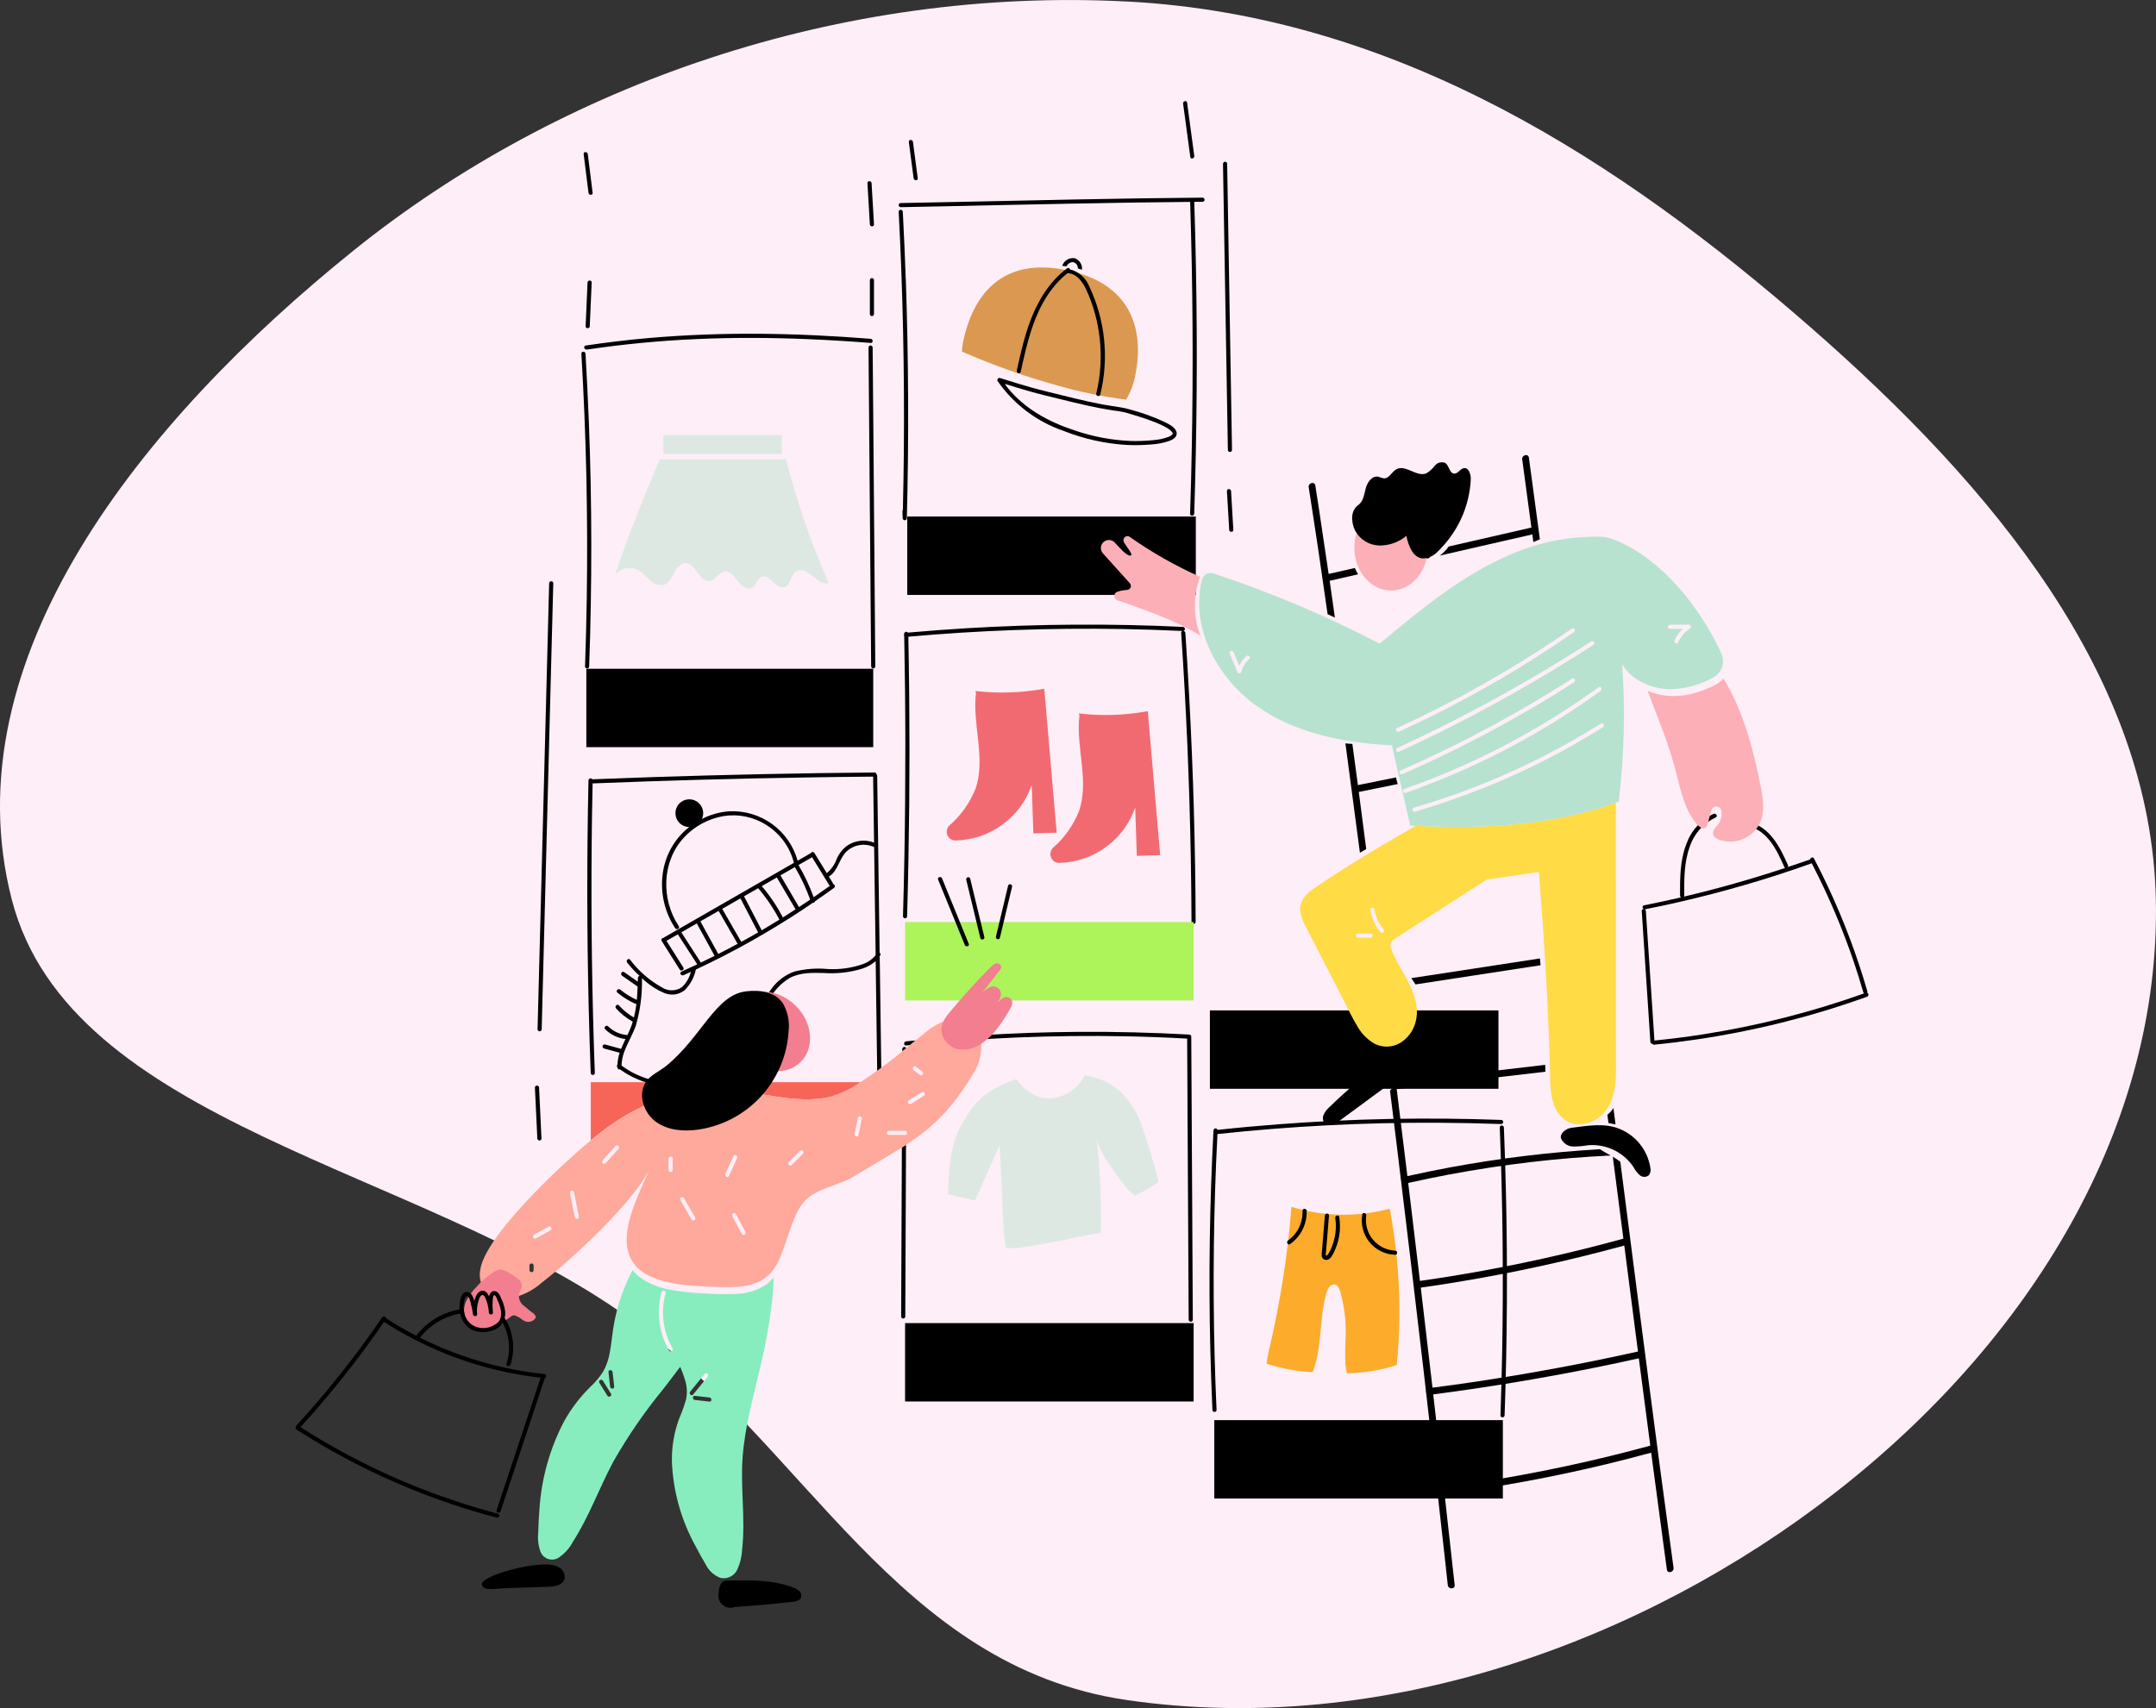 <?xml version="1.0" encoding="UTF-8" standalone="no"?>
<!-- Created with Inkscape (http://www.inkscape.org/) -->

<svg
   width="70.115mm"
   height="55.563mm"
   viewBox="0 0 70.115 55.563"
   version="1.1"
   id="svg1704"
   inkscape:version="1.2.2 (b0a84865, 2022-12-01)"
   sodipodi:docname="arg2.svg"
   xmlns:inkscape="http://www.inkscape.org/namespaces/inkscape"
   xmlns:sodipodi="http://sodipodi.sourceforge.net/DTD/sodipodi-0.dtd"
   xmlns="http://www.w3.org/2000/svg"
   xmlns:svg="http://www.w3.org/2000/svg">
  <rect x="0" y="0" width="70.115" height="55.563" fill="#333333" stroke="none"/>
  <sodipodi:namedview
     id="namedview1706"
     pagecolor="#ffffff"
     bordercolor="#666666"
     borderopacity="1.0"
     inkscape:showpageshadow="2"
     inkscape:pageopacity="0.0"
     inkscape:pagecheckerboard="0"
     inkscape:deskcolor="#d1d1d1"
     inkscape:document-units="mm"
     showgrid="false"
     inkscape:zoom="0.19593693"
     inkscape:cx="140.35129"
     inkscape:cy="107.17735"
     inkscape:window-width="1463"
     inkscape:window-height="456"
     inkscape:window-x="0"
     inkscape:window-y="44"
     inkscape:window-maximized="0"
     inkscape:current-layer="layer1" />
  <defs
     id="defs1701" />
  <g
     inkscape:label="Calque 1"
     inkscape:groupmode="layer"
     id="layer1"
     transform="translate(-68.767,-120.719)">
    <path
       fill-rule="evenodd"
       clip-rule="evenodd"
       d="m 105.425,120.768 c 8.835,0.463 16.078,5.232 22.21,10.586 5.975,5.217 11.088,11.391 11.242,18.623 0.156,7.342 -4.016,14.304 -10.434,19.301 -6.192,4.82 -14.693,7.952 -23.018,6.743 -7.506,-1.09 -10.435,-8.287 -16.222,-12.441 -6.789,-4.874 -18.165,-6.277 -20.053,-13.602 -2.014,-7.813 4.231,-15.568 11.107,-21.104 6.739,-5.426 15.844,-8.593 25.168,-8.105 z"
       fill="#feeef7"
       id="path291"
       style="stroke-width:0.265" />
    <path
       d="m 97.378,152.025 -0.003,-0.198 c 0.006,-0.011 0.014,-0.021 0.02,-0.032 0.008,-0.014 0.01,-0.031 0.006,-0.047 -0.004,-0.016 -0.014,-0.03 -0.028,-0.039 -0.016,-1.188 -0.033,-2.375 -0.049,-3.563 -0.01,-0.731 -0.02,-1.461 -0.03,-2.192 2.64e-4,-0.01 -0.002,-0.019 -0.006,-0.027 -0.004,-0.009 -0.01,-0.016 -0.017,-0.022 -0.001,-0.016 -0.008,-0.031 -0.02,-0.042 -0.012,-0.011 -0.028,-0.016 -0.043,-0.016 -1.203,0.01 -2.405,0.028 -3.607,0.053 -1.197,0.025 -2.394,0.057 -3.59,0.097 -0.66,0.022 -1.321,0.046 -1.981,0.072 -0.008,-0.012 -0.019,-0.021 -0.033,-0.026 -0.013,-0.005 -0.028,-0.006 -0.042,-0.002 -0.014,0.004 -0.026,0.012 -0.035,0.023 -0.009,0.011 -0.014,0.025 -0.015,0.039 -0.027,1.236 -0.04,2.471 -0.039,3.707 0.001,1.241 0.017,2.482 0.047,3.722 0.017,0.696 0.038,1.393 0.064,2.089 0.003,0.086 0.137,0.086 0.134,0 -0.046,-1.235 -0.077,-2.47 -0.094,-3.707 -0.017,-1.241 -0.02,-2.482 -0.009,-3.723 0.006,-0.663 0.016,-1.326 0.031,-1.989 1.182,-0.047 2.365,-0.087 3.548,-0.12 1.197,-0.033 2.393,-0.059 3.591,-0.077 0.662,-0.011 1.323,-0.018 1.984,-0.024 l 0.03,2.147 c -0.148,-0.057 -0.309,-0.077 -0.466,-0.056 -0.158,0.021 -0.307,0.081 -0.436,0.175 -0.135,0.107 -0.242,0.246 -0.31,0.404 -0.06,0.174 -0.165,0.329 -0.303,0.451 -0.008,0.005 -0.015,0.012 -0.02,0.021 -0.135,-0.219 -0.27,-0.439 -0.405,-0.658 -0.006,-0.01 -0.016,-0.018 -0.026,-0.024 -0.011,-0.006 -0.023,-0.008 -0.035,-0.007 -0.012,8e-4 -0.024,0.005 -0.034,0.011 -0.01,0.007 -0.018,0.016 -0.023,0.026 l -0.428,0.246 c -0.133,-0.48 -0.426,-0.901 -0.83,-1.193 -0.404,-0.292 -0.895,-0.438 -1.393,-0.415 -0.31,0.023 -0.613,0.108 -0.89,0.249 0.027,-0.059 0.042,-0.122 0.042,-0.187 7.9e-5,-0.089 -0.026,-0.176 -0.076,-0.251 -0.049,-0.074 -0.12,-0.132 -0.202,-0.166 -0.082,-0.034 -0.173,-0.044 -0.26,-0.026 -0.087,0.017 -0.168,0.06 -0.231,0.122 -0.063,0.063 -0.107,0.143 -0.124,0.23 -0.018,0.087 -0.009,0.178 0.024,0.261 0.034,0.083 0.091,0.153 0.165,0.203 0.074,0.05 0.161,0.077 0.25,0.077 -0.041,0.032 -0.081,0.065 -0.12,0.1 -0.403,0.365 -0.664,0.86 -0.739,1.399 -0.089,0.627 0.054,1.264 0.403,1.792 0.048,0.071 0.164,0.004 0.116,-0.068 -0.582,-0.872 -0.555,-2.108 0.174,-2.888 0.34,-0.364 0.789,-0.606 1.28,-0.691 0.486,-0.078 0.984,0.026 1.398,0.292 0.445,0.279 0.765,0.719 0.893,1.229 l -3.155,1.813 -1.061,0.61 c -0.009,0.005 -0.016,0.012 -0.022,0.02 -0.012,-10e-4 -0.024,7.9e-4 -0.035,0.006 -0.011,0.005 -0.02,0.013 -0.027,0.024 -0.006,0.01 -0.01,0.022 -0.01,0.034 -2.12e-4,0.012 0.003,0.024 0.009,0.034 l 0.588,0.931 c 0.046,0.072 0.162,0.005 0.116,-0.068 -0.183,-0.289 -0.365,-0.578 -0.548,-0.867 l 0.37,-0.212 0.631,0.976 c -0.171,0.081 -0.343,0.16 -0.515,0.238 -0.079,0.035 -0.011,0.151 0.068,0.116 0.078,-0.035 0.16,-0.074 0.24,-0.111 -0.047,0.19 -0.147,0.363 -0.289,0.497 -0.095,0.068 -0.208,0.105 -0.325,0.106 -0.117,0.002 -0.231,-0.032 -0.328,-0.096 -0.404,-0.224 -0.757,-0.53 -1.035,-0.9 -0.053,-0.068 -0.148,0.028 -0.095,0.095 0.124,0.155 0.259,0.3 0.406,0.433 -0.016,0.002 -0.03,0.009 -0.041,0.021 -0.011,0.012 -0.016,0.027 -0.016,0.042 -0.001,0.041 -0.002,0.082 -0.003,0.124 l -0.445,-0.311 c -0.071,-0.049 -0.138,0.067 -0.068,0.116 l 0.507,0.353 c -0.005,0.145 -0.013,0.29 -0.026,0.435 -0.193,-0.088 -0.374,-0.2 -0.538,-0.334 -0.066,-0.054 -0.162,0.04 -0.095,0.095 0.176,0.146 0.37,0.267 0.578,0.362 0.013,0.006 0.027,0.007 0.041,0.004 -0.017,0.15 -0.044,0.3 -0.081,0.446 -0.182,-0.105 -0.346,-0.238 -0.486,-0.394 -0.058,-0.065 -0.152,0.031 -0.095,0.095 0.154,0.173 0.337,0.318 0.539,0.431 0.002,5.3e-4 0.003,0.001 0.005,0.001 -0.015,0.05 -0.031,0.1 -0.049,0.149 -0.037,0.097 -0.08,0.193 -0.125,0.288 -0.237,-0.016 -0.46,-0.117 -0.629,-0.285 -0.013,-0.012 -0.029,-0.018 -0.047,-0.018 -0.017,2.6e-4 -0.034,0.007 -0.046,0.02 -0.012,0.012 -0.019,0.029 -0.02,0.046 -3.17e-4,0.018 0.006,0.034 0.018,0.047 0.179,0.178 0.412,0.29 0.662,0.319 -0.051,0.106 -0.1,0.212 -0.143,0.32 l -0.521,-0.142 c -0.017,-0.004 -0.035,-0.002 -0.05,0.007 -0.015,0.009 -0.026,0.023 -0.031,0.04 -0.005,0.017 -0.002,0.035 0.006,0.05 0.009,0.015 0.023,0.027 0.039,0.032 l 0.51,0.139 c -0.042,0.124 -0.066,0.253 -0.072,0.383 -0.011,0.013 -0.018,0.029 -0.018,0.046 -5.82e-4,0.017 0.005,0.034 0.015,0.048 0,0.001 0,0.002 0,0.003 4.77e-4,0.01 0.003,0.02 0.008,0.029 0.005,0.009 0.012,0.017 0.02,0.023 0.008,0.006 0.018,0.01 0.028,0.012 0.01,0.002 0.02,0.001 0.03,-0.002 0.348,0.251 0.747,0.422 1.169,0.501 0.422,0.079 0.856,0.064 1.271,-0.044 0.415,-0.108 0.802,-0.306 1.132,-0.58 0.33,-0.274 0.595,-0.618 0.778,-1.006 0.17,-0.356 0.29,-0.734 0.476,-1.082 0.15,-0.315 0.388,-0.579 0.686,-0.76 0.34,-0.185 0.74,-0.175 1.115,-0.165 0.418,0.029 0.838,-0.018 1.239,-0.138 0.164,-0.052 0.316,-0.136 0.448,-0.247 0.008,0.58 0.016,1.161 0.024,1.741 l 0.03,2.192 c 0.001,0.017 0.009,0.033 0.021,0.045 0.012,0.012 0.029,0.018 0.046,0.018 0.017,0 0.034,-0.007 0.046,-0.018 0.012,-0.012 0.02,-0.028 0.021,-0.045 -0.019,-1.298 -0.037,-2.596 -0.054,-3.894 z m -2.202,-3.422 c 0.186,0.302 0.372,0.605 0.558,0.908 0.006,0.009 0.013,0.016 0.022,0.022 -0.174,0.126 -0.35,0.25 -0.527,0.372 -0.133,-0.363 -0.298,-0.714 -0.494,-1.047 z m -1.013,0.582 0.455,-0.261 c 0.199,0.337 0.365,0.691 0.497,1.058 -0.121,0.082 -0.242,0.164 -0.363,0.243 -0.202,-0.343 -0.403,-0.687 -0.605,-1.031 z m -0.132,0.076 0.609,1.037 c -0.137,0.089 -0.275,0.178 -0.413,0.265 -3.7e-4,-0.002 -8.99e-4,-0.004 -0.002,-0.005 -0.19,-0.362 -0.419,-0.703 -0.685,-1.014 z m -0.608,0.35 c 0.267,0.311 0.497,0.651 0.686,1.014 0.002,0.003 0.004,0.005 0.006,0.008 -0.192,0.119 -0.385,0.236 -0.58,0.351 -7.94e-4,-0.009 -0.003,-0.017 -0.007,-0.025 -0.188,-0.361 -0.376,-0.723 -0.564,-1.084 z m -0.576,0.331 0.564,1.085 c 0.004,0.007 0.009,0.014 0.016,0.019 -0.183,0.106 -0.367,0.21 -0.553,0.311 -0.207,-0.358 -0.413,-0.716 -0.62,-1.074 z m -0.709,0.407 0.617,1.071 c -0.208,0.113 -0.418,0.224 -0.629,0.331 -0.194,-0.354 -0.388,-0.708 -0.582,-1.062 z m -1.214,0.698 0.504,-0.29 c 0.193,0.352 0.386,0.704 0.579,1.055 -0.148,0.075 -0.297,0.148 -0.447,0.219 z m 5.856,1.05 c -0.35,0.115 -0.719,0.164 -1.087,0.144 -0.365,-0.035 -0.734,-0.007 -1.09,0.081 -0.313,0.112 -0.582,0.32 -0.77,0.594 -0.436,0.597 -0.547,1.366 -1.01,1.948 -0.446,0.572 -1.098,0.946 -1.816,1.042 -0.718,0.097 -1.446,-0.092 -2.027,-0.526 0.004,-0.151 0.033,-0.3 0.086,-0.441 0,-0.002 0.001,-0.003 0.002,-0.005 0.105,-0.289 0.276,-0.564 0.376,-0.85 0.146,-0.502 0.213,-1.024 0.199,-1.546 0.027,0.023 0.051,0.049 0.078,0.071 0.191,0.17 0.407,0.308 0.642,0.409 0.108,0.047 0.228,0.064 0.345,0.049 0.117,-0.015 0.228,-0.062 0.321,-0.135 0.187,-0.184 0.315,-0.419 0.368,-0.675 1.202,-0.562 2.361,-1.212 3.469,-1.944 0.112,-0.074 0.222,-0.15 0.333,-0.226 0.016,0.002 0.032,-0.002 0.045,-0.011 0.013,-0.009 0.023,-0.022 0.027,-0.038 0.207,-0.143 0.413,-0.287 0.616,-0.435 0.011,-0.008 0.02,-0.019 0.025,-0.032 0.005,-0.013 0.006,-0.027 0.003,-0.041 -0.003,-0.013 -0.009,-0.026 -0.02,-0.035 -0.01,-0.01 -0.022,-0.016 -0.036,-0.019 2.65e-4,-0.012 -0.003,-0.024 -0.009,-0.034 l -0.13,-0.212 c 0.009,-0.002 0.016,-0.005 0.024,-0.01 0.284,-0.194 0.311,-0.565 0.547,-0.796 0.117,-0.113 0.266,-0.188 0.427,-0.215 0.16,-0.027 0.325,-0.005 0.473,0.063 0.001,5.3e-4 0.003,8e-4 0.004,0.001 l 0.022,1.576 c 0.009,0.647 0.018,1.294 0.027,1.94 -0.119,0.147 -0.28,0.254 -0.462,0.307 z"
       fill="#000000"
       id="path293"
       style="stroke-width:0.265" />
    <path
       d="m 92.732,157.008 c 0.03,-0.086 0.028,-0.179 -0.005,-0.263 -0.033,-0.084 -0.095,-0.153 -0.175,-0.196 -0.08,-0.042 -0.172,-0.054 -0.26,-0.034 -0.088,0.02 -0.166,0.071 -0.219,0.144 -0.052,0.074 -0.076,0.163 -0.069,0.253 0.007,0.09 0.045,0.174 0.108,0.239 0.072,0.064 0.16,0.107 0.255,0.125 0.104,0.029 0.204,0.074 0.207,0.198 -0.002,0.061 -0.027,0.119 -0.071,0.162 -0.044,0.042 -0.103,0.066 -0.164,0.065 -0.065,-0.001 -0.128,-0.019 -0.184,-0.053 -0.055,-0.034 -0.101,-0.082 -0.131,-0.139 -0.045,-0.073 -0.161,-0.006 -0.116,0.068 0.046,0.086 0.117,0.155 0.203,0.2 0.086,0.045 0.183,0.064 0.28,0.054 0.091,-0.011 0.174,-0.056 0.233,-0.126 0.059,-0.07 0.089,-0.16 0.084,-0.251 -0.003,-0.042 -0.014,-0.083 -0.033,-0.12 -0.019,-0.038 -0.045,-0.071 -0.077,-0.098 -0.079,-0.052 -0.168,-0.088 -0.261,-0.107 -0.047,-0.011 -0.09,-0.035 -0.124,-0.069 -0.034,-0.034 -0.058,-0.076 -0.069,-0.123 -0.012,-0.045 -0.009,-0.092 0.006,-0.136 0.016,-0.043 0.044,-0.081 0.082,-0.108 0.042,-0.03 0.093,-0.047 0.145,-0.046 0.052,5.3e-4 0.103,0.018 0.144,0.049 0.042,0.031 0.072,0.075 0.087,0.125 0.015,0.05 0.014,0.103 -0.004,0.152 -0.027,0.082 0.103,0.118 0.129,0.035 z"
       fill="#000000"
       id="path295"
       style="stroke-width:0.265" />
    <path
       d="m 92.286,156.314 c 0.033,0.578 0.032,1.158 -0.002,1.736 -0.005,0.086 0.129,0.086 0.134,0 0.034,-0.578 0.035,-1.158 0.002,-1.736 -0.005,-0.086 -0.139,-0.086 -0.134,0 z"
       fill="#000000"
       id="path297"
       style="stroke-width:0.265" />
    <path
       d="m 107.592,147.046 c -0.035,-1.222 -0.086,-2.443 -0.151,-3.664 -0.037,-0.692 -0.079,-1.383 -0.125,-2.074 -0.001,-0.018 -0.009,-0.034 -0.022,-0.046 -0.013,-0.012 -0.03,-0.018 -0.047,-0.018 0.016,-0.003 0.031,-0.012 0.041,-0.025 0.01,-0.013 0.015,-0.029 0.014,-0.046 -10e-4,-0.016 -0.008,-0.032 -0.02,-0.043 -0.012,-0.011 -0.028,-0.018 -0.044,-0.019 -1.173,-0.056 -2.347,-0.08 -3.522,-0.073 -1.169,0.007 -2.338,0.046 -3.505,0.116 -0.64,0.038 -1.279,0.086 -1.918,0.143 -0.008,-0.011 -0.02,-0.02 -0.033,-0.024 -0.013,-0.005 -0.028,-0.005 -0.041,-5.3e-4 -0.013,0.004 -0.025,0.012 -0.034,0.023 -0.009,0.011 -0.013,0.025 -0.013,0.039 v 0.007 c -0.006,0.011 -0.009,0.022 -0.008,0.034 2.65e-4,0.012 0.003,0.024 0.009,0.034 0.023,1.171 0.036,2.342 0.037,3.513 0.001,1.196 -0.009,2.393 -0.03,3.589 -0.012,0.672 -0.027,1.343 -0.047,2.015 0.001,0.017 0.009,0.033 0.021,0.045 0.012,0.012 0.029,0.018 0.046,0.018 0.017,0 0.034,-0.007 0.046,-0.018 0.012,-0.012 0.02,-0.028 0.021,-0.045 0.034,-1.196 0.056,-2.393 0.068,-3.589 0.011,-1.196 0.011,-2.393 0,-3.589 -0.006,-0.64 -0.015,-1.28 -0.028,-1.919 1.143,-0.102 2.289,-0.174 3.436,-0.216 1.168,-0.042 2.337,-0.054 3.507,-0.034 0.661,0.012 1.322,0.033 1.983,0.064 -0.008,5.3e-4 -0.015,0.002 -0.022,0.006 -0.007,0.003 -0.013,0.008 -0.018,0.014 -0.005,0.006 -0.008,0.013 -0.011,0.02 -0.002,0.007 -0.003,0.015 -0.002,0.023 0.082,1.22 0.149,2.441 0.202,3.662 0.052,1.222 0.089,2.443 0.111,3.665 0.012,0.692 0.02,1.385 0.023,2.077 0.001,0.017 0.008,0.033 0.021,0.045 0.012,0.012 0.029,0.018 0.046,0.018 0.017,0 0.034,-0.007 0.046,-0.018 0.012,-0.012 0.02,-0.028 0.021,-0.045 -0.004,-1.222 -0.024,-2.444 -0.059,-3.666 z"
       fill="#000000"
       id="path299"
       style="stroke-width:0.265" />
    <path
       d="m 107.585,150.712 h -9.384 v 2.55 h 9.384 z"
       fill="#adf45b"
       id="path301"
       style="stroke-width:0.265" />
    <path
       d="m 117.641,166.914 h -9.384 v 2.55 h 9.384 z"
       fill="#000000"
       id="path303"
       style="stroke-width:0.265" />
    <path
       d="m 107.585,163.758 h -9.384 v 2.55 h 9.384 z"
       fill="#000000"
       id="path305"
       style="stroke-width:0.265" />
    <path
       d="m 117.74,159.452 c -0.016,-0.686 -0.038,-1.371 -0.065,-2.057 -0.003,-0.086 -0.138,-0.086 -0.134,0 0.048,1.214 0.079,2.429 0.092,3.644 0.013,1.22 0.008,2.441 -0.014,3.661 -0.013,0.686 -0.031,1.372 -0.055,2.058 -0.003,0.086 0.131,0.086 0.134,0 0.042,-1.214 0.067,-2.429 0.074,-3.644 0.007,-1.22 -0.003,-2.441 -0.032,-3.661 z"
       fill="#000000"
       id="path307"
       style="stroke-width:0.265" />
    <path
       d="m 117.586,157.149 c -1.209,-0.044 -2.418,-0.055 -3.628,-0.032 -1.204,0.024 -2.407,0.081 -3.609,0.173 -0.663,0.05 -1.325,0.111 -1.986,0.183 -0.005,-0.015 -0.015,-0.028 -0.028,-0.037 -0.013,-0.009 -0.029,-0.012 -0.045,-0.011 -0.016,0.002 -0.03,0.009 -0.041,0.021 -0.011,0.012 -0.017,0.027 -0.018,0.042 -0.062,1.18 -0.102,2.361 -0.12,3.543 -0.018,1.182 -0.012,2.364 0.016,3.545 0.016,0.669 0.039,1.338 0.069,2.007 0.004,0.086 0.138,0.086 0.134,0 -0.053,-1.181 -0.084,-2.362 -0.092,-3.544 -0.008,-1.182 0.006,-2.363 0.043,-3.544 0.02,-0.629 0.046,-1.258 0.079,-1.887 1.186,-0.128 2.374,-0.222 3.566,-0.284 1.203,-0.062 2.407,-0.09 3.612,-0.084 0.683,0.004 1.366,0.018 2.049,0.043 0.086,0.002 0.086,-0.132 0,-0.135 z"
       fill="#000000"
       id="path309"
       style="stroke-width:0.265" />
    <path
       d="m 100.506,143.26 c -0.124,1.042 0.332,2.135 -0.018,3.125 -0.184,0.456 -0.473,0.861 -0.843,1.184 -0.043,0.039 -0.072,0.091 -0.084,0.147 -0.012,0.057 -0.007,0.116 0.015,0.169 0.022,0.053 0.061,0.099 0.11,0.13 0.049,0.031 0.106,0.046 0.164,0.043 0.546,-0.012 1.076,-0.192 1.517,-0.514 0.441,-0.322 0.774,-0.771 0.953,-1.287 l 0.053,1.572 0.758,-0.024 -0.403,-4.683 c -0.74,0.137 -1.496,0.162 -2.243,0.074 z"
       fill="#f26a71"
       id="path311"
       style="stroke-width:0.265" />
    <path
       d="m 103.871,143.99 c -0.124,1.042 0.332,2.135 -0.018,3.125 -0.183,0.455 -0.471,0.86 -0.842,1.182 -0.041,0.041 -0.069,0.093 -0.08,0.15 -0.011,0.057 -0.004,0.116 0.019,0.169 0.023,0.053 0.062,0.098 0.111,0.129 0.049,0.031 0.107,0.046 0.165,0.043 0.544,-0.015 1.071,-0.195 1.51,-0.517 0.439,-0.321 0.77,-0.769 0.949,-1.284 l 0.053,1.572 0.759,-0.024 -0.403,-4.683 c -0.74,0.137 -1.496,0.162 -2.244,0.074 z"
       fill="#f26a71"
       id="path313"
       style="stroke-width:0.265" />
    <path
       d="m 111.454,165.353 c 0.321,-0.801 0.206,-1.739 0.449,-2.579 0.04,-0.137 0.138,-0.301 0.278,-0.269 0.101,0.023 0.148,0.138 0.176,0.238 0.124,0.454 0.184,0.923 0.176,1.394 -0.021,0.322 -0.025,0.645 -0.012,0.968 0.009,0.096 0.026,0.192 0.049,0.285 0.551,-0.009 1.097,-0.099 1.621,-0.268 0.166,-1.697 0.089,-3.409 -0.229,-5.085 -1.05,0.28 -2.158,0.26 -3.198,-0.06 l -0.006,0.108 c -0.124,1.498 -0.357,2.985 -0.697,4.448 -0.046,0.179 -0.08,0.362 -0.102,0.546 0.484,0.157 0.986,0.249 1.494,0.275 z"
       fill="#fcab2b"
       id="path315"
       style="stroke-width:0.265" />
    <path
       d="m 111.853,160.262 -0.073,0.895 -0.018,0.216 c -0.014,0.073 -0.017,0.147 -0.01,0.22 0.006,0.021 0.016,0.041 0.03,0.057 0.014,0.017 0.032,0.03 0.051,0.039 0.02,0.009 0.042,0.014 0.063,0.014 0.022,0 0.043,-0.005 0.063,-0.014 0.099,-0.039 0.149,-0.16 0.193,-0.249 0.058,-0.119 0.104,-0.244 0.136,-0.372 0.061,-0.249 0.072,-0.508 0.032,-0.762 -0.013,-0.085 -0.142,-0.049 -0.129,0.035 0.032,0.207 0.026,0.419 -0.018,0.624 -0.021,0.102 -0.051,0.202 -0.09,0.298 -0.033,0.095 -0.078,0.184 -0.136,0.266 -0.014,0.018 -0.031,0.044 -0.054,0.029 -0.023,-0.016 -0.009,-0.053 -0.007,-0.079 l 0.014,-0.17 0.028,-0.339 0.058,-0.71 c 0.007,-0.086 -0.127,-0.086 -0.134,0 z"
       fill="#000000"
       id="path317"
       style="stroke-width:0.265" />
    <path
       d="m 113.071,160.224 c -0.028,0.158 -0.022,0.32 0.018,0.476 0.04,0.155 0.114,0.3 0.215,0.425 0.102,0.125 0.229,0.226 0.373,0.296 0.144,0.071 0.302,0.11 0.462,0.114 0.086,0.003 0.086,-0.131 0,-0.134 -0.139,-0.006 -0.276,-0.041 -0.4,-0.103 -0.125,-0.062 -0.235,-0.15 -0.324,-0.257 -0.089,-0.108 -0.154,-0.233 -0.191,-0.367 -0.037,-0.134 -0.046,-0.275 -0.025,-0.413 0.013,-0.085 -0.116,-0.121 -0.129,-0.035 z"
       fill="#000000"
       id="path319"
       style="stroke-width:0.265" />
    <path
       d="m 110.723,161.187 c 0.172,-0.122 0.311,-0.284 0.405,-0.473 0.094,-0.189 0.139,-0.398 0.133,-0.609 -0.003,-0.086 -0.138,-0.086 -0.134,0 0.007,0.188 -0.032,0.374 -0.114,0.542 -0.082,0.169 -0.205,0.314 -0.357,0.424 -0.071,0.05 -0.003,0.166 0.068,0.116 z"
       fill="#000000"
       id="path321"
       style="stroke-width:0.265" />
    <path
       d="m 105.957,157.511 c -0.126,-0.446 -0.356,-0.857 -0.67,-1.198 -0.335,-0.339 -0.774,-0.556 -1.247,-0.615 -0.092,0.188 -0.227,0.351 -0.393,0.478 -0.166,0.127 -0.36,0.214 -0.565,0.253 -0.554,0.096 -0.966,-0.205 -1.268,-0.607 -0.097,0.032 -0.193,0.068 -0.287,0.109 -0.753,0.326 -1.026,0.582 -1.464,1.323 -0.37,0.624 -0.428,1.393 -0.46,2.118 -0.003,0.064 -0.003,0.128 0,0.193 0.202,0.069 0.427,0.092 0.633,0.145 0.077,0.02 0.154,0.04 0.229,0.059 0.03,-0.053 0.057,-0.106 0.08,-0.159 0.243,-0.543 0.486,-1.086 0.728,-1.629 0.042,0.434 0.107,2.472 0.149,2.905 0.012,0.145 0.031,0.29 0.058,0.433 0.127,0.004 0.255,5.3e-4 0.382,-0.01 0.416,-0.045 0.826,-0.129 1.238,-0.202 0.485,-0.086 0.972,-0.226 1.464,-0.279 0,-0.008 0.002,-0.015 0.003,-0.022 0.02,-1.016 -0.025,-2.033 -0.135,-3.043 0.124,0.525 0.531,0.988 0.843,1.429 0.108,0.163 0.245,0.303 0.406,0.414 0.269,-0.119 0.524,-0.266 0.761,-0.441 -0.134,-0.559 -0.296,-1.112 -0.486,-1.655 z"
       fill="#dde8e3"
       id="path323"
       style="stroke-width:0.265" />
    <path
       d="m 84.437,172.25 c 0.011,0.237 0.455,0.141 0.692,0.133 l 1.464,-0.048 c 0.206,-0.007 0.459,-0.045 0.529,-0.24 0.019,-0.077 0.012,-0.159 -0.022,-0.231 -0.033,-0.072 -0.09,-0.132 -0.16,-0.168 -0.144,-0.069 -0.304,-0.098 -0.463,-0.086 -0.728,0.003 -2.052,0.398 -2.04,0.64 z"
       fill="#000000"
       id="path325"
       style="stroke-width:0.265" />
    <path
       d="m 92.396,172.133 c 0.715,-0.008 1.48,-0.041 2.164,0.226 0.075,0.024 0.144,0.064 0.202,0.117 0.029,0.027 0.049,0.062 0.058,0.1 0.009,0.038 0.008,0.078 -0.005,0.115 -0.042,0.097 -0.166,0.122 -0.271,0.134 -0.623,0.069 -1.248,0.124 -1.874,0.165 -0.068,0.028 -0.143,0.035 -0.215,0.023 -0.072,-0.012 -0.14,-0.045 -0.195,-0.094 -0.055,-0.049 -0.095,-0.112 -0.115,-0.183 -0.021,-0.071 -0.021,-0.146 -0.002,-0.216 -0.004,-0.073 0.01,-0.145 0.04,-0.212 0.011,-0.049 0.038,-0.092 0.076,-0.124 0.038,-0.032 0.086,-0.05 0.136,-0.051 z"
       fill="#000000"
       id="path327"
       style="stroke-width:0.265" />
    <path
       d="m 107.656,137.521 h -9.384 v 2.55 h 9.384 z"
       fill="#000000"
       id="path329"
       style="stroke-width:0.265" />
    <path
       d="m 117.498,153.586 h -9.384 v 2.55 h 9.384 z"
       fill="#000000"
       id="path331"
       style="stroke-width:0.265" />
    <path
       d="m 97.165,142.473 h -9.33 v 2.55 h 9.33 z"
       fill="#000000"
       id="path333"
       style="stroke-width:0.265" />
    <path
       d="m 103.199,133.271 c 0.719,0.202 1.451,0.352 2.192,0.448 0.131,-0.22 0.226,-0.46 0.281,-0.711 0.305,-1.401 0.013,-2.997 -2.115,-3.479 -2.261,-0.513 -3.155,0.864 -3.46,2.265 -0.025,0.119 -0.041,0.24 -0.047,0.361 1.021,0.448 2.074,0.821 3.149,1.116 z"
       fill="#db9850"
       id="path335"
       style="stroke-width:0.265" />
    <path
       d="m 106.668,134.458 c -0.378,-0.178 -0.773,-0.32 -1.178,-0.425 -0.285,-0.082 -0.585,-0.103 -0.876,-0.159 -0.295,-0.056 -0.588,-0.122 -0.881,-0.192 -0.14,-0.034 -0.28,-0.068 -0.42,-0.103 -0.335,-0.083 -0.67,-0.161 -1.003,-0.254 -0.343,-0.096 -0.683,-0.206 -1.023,-0.31 -0.013,-0.003 -0.026,-0.003 -0.039,0.002 -0.012,0.004 -0.024,0.012 -0.032,0.023 -0.008,0.01 -0.013,0.023 -0.014,0.036 -7.9e-4,0.013 0.002,0.026 0.008,0.038 0.525,0.756 1.279,1.325 2.151,1.623 0.651,0.258 1.338,0.411 2.037,0.455 0.259,0.012 0.518,0.008 0.775,-0.013 0.209,-0.01 0.415,-0.048 0.613,-0.114 0.112,-0.042 0.258,-0.117 0.248,-0.258 -0.013,-0.171 -0.237,-0.282 -0.367,-0.349 z m 0.229,0.385 c -0.009,0.018 0.002,0.002 -0.011,0.015 -0.005,0.005 -0.03,0.027 -0.021,0.02 -0.025,0.018 -0.052,0.033 -0.079,0.045 -0.166,0.064 -0.341,0.102 -0.519,0.114 -0.243,0.025 -0.488,0.033 -0.732,0.026 -0.621,-0.026 -1.235,-0.142 -1.822,-0.345 -0.833,-0.27 -1.623,-0.699 -2.18,-1.389 -0.032,-0.04 -0.06,-0.083 -0.09,-0.125 0.277,0.086 0.554,0.174 0.834,0.252 0.332,0.093 0.668,0.171 1.003,0.254 0.551,0.137 1.104,0.27 1.665,0.357 0.138,0.014 0.275,0.036 0.41,0.067 0.128,0.036 0.256,0.074 0.383,0.113 0.2,0.062 0.398,0.129 0.593,0.206 0.13,0.05 0.256,0.109 0.376,0.179 0.065,0.035 0.124,0.082 0.173,0.137 0.008,0.011 0.014,0.022 0.02,0.034 -0.007,-0.014 0.001,0.011 0.003,0.014 0,0.01 0,0.016 0,0.01 -0.004,0.021 -10e-4,0.006 -0.007,0.017 z"
       fill="#000000"
       id="path337"
       style="stroke-width:0.265" />
    <path
       d="m 103.453,129.381 c 0.018,-0.042 0.048,-0.078 0.087,-0.102 0.039,-0.024 0.085,-0.035 0.131,-0.032 0.045,0.012 0.084,0.038 0.111,0.076 0.027,0.037 0.04,0.083 0.037,0.129 0.045,0.012 0.089,0.026 0.134,0.041 0.01,-0.08 -0.009,-0.161 -0.052,-0.229 -0.043,-0.068 -0.108,-0.119 -0.184,-0.145 -0.086,-0.014 -0.175,0.004 -0.249,0.05 -0.075,0.046 -0.13,0.117 -0.157,0.2 0.047,0.002 0.095,0.007 0.142,0.012 z"
       fill="#000000"
       id="path339"
       style="stroke-width:0.265" />
    <path
       d="m 104.19,130.033 c -0.054,-0.135 -0.139,-0.255 -0.248,-0.351 -0.109,-0.096 -0.239,-0.165 -0.38,-0.201 -0.002,-0.01 -0.006,-0.019 -0.012,-0.026 -0.006,-0.008 -0.014,-0.013 -0.024,-0.017 -0.009,-0.004 -0.019,-0.005 -0.029,-0.003 -0.01,0.002 -0.019,0.005 -0.027,0.011 -0.783,0.587 -1.181,1.512 -1.425,2.432 -0.079,0.297 -0.145,0.598 -0.212,0.898 -0.018,0.084 0.111,0.12 0.129,0.035 0.207,-0.944 0.426,-1.932 1.032,-2.711 0.144,-0.186 0.311,-0.354 0.495,-0.5 0.005,0.002 0.01,0.003 0.015,0.004 0.287,0.026 0.466,0.282 0.58,0.52 0.119,0.252 0.216,0.515 0.289,0.784 0.149,0.54 0.211,1.101 0.184,1.661 -0.016,0.321 -0.063,0.639 -0.138,0.951 -0.02,0.084 0.109,0.12 0.129,0.035 0.29,-1.181 0.163,-2.425 -0.359,-3.522 z"
       fill="#000000"
       id="path341"
       style="stroke-width:0.265" />
    <path
       d="m 90.34,134.873 v 0.614 h 3.849 v -0.614 z"
       fill="#dde8e3"
       id="path343"
       style="stroke-width:0.265" />
    <path
       d="m 129.489,153.01 c 0.004,-0.007 0.007,-0.015 0.008,-0.024 10e-4,-0.008 0,-0.017 -0.003,-0.025 -0.337,-1.164 -0.764,-2.299 -1.278,-3.396 -0.146,-0.311 -0.298,-0.618 -0.457,-0.921 -0.033,-0.064 -0.118,-0.027 -0.124,0.031 -0.242,0.086 -0.486,0.167 -0.73,0.249 0.007,-0.01 0.011,-0.021 0.012,-0.033 0.001,-0.012 -10e-4,-0.024 -0.006,-0.034 -0.257,-0.581 -0.592,-1.259 -1.28,-1.396 -0.084,-0.017 -0.12,0.112 -0.035,0.129 0.652,0.13 0.957,0.786 1.2,1.334 0.005,0.012 0.014,0.022 0.026,0.028 -1.083,0.36 -2.18,0.67 -3.292,0.933 0.006,-0.01 0.009,-0.021 0.009,-0.033 -0.002,-0.532 -0.006,-1.082 0.179,-1.587 0.068,-0.209 0.178,-0.401 0.324,-0.566 0.145,-0.165 0.323,-0.298 0.521,-0.391 0.079,-0.034 0.011,-0.149 -0.068,-0.116 -0.207,0.098 -0.392,0.236 -0.545,0.407 -0.153,0.17 -0.27,0.37 -0.345,0.586 -0.206,0.528 -0.203,1.11 -0.201,1.668 -2.6e-4,0.011 0.003,0.023 0.008,0.033 0.006,0.01 0.015,0.018 0.025,0.023 -0.4,0.092 -0.801,0.179 -1.203,0.259 -0.067,0.013 -0.058,0.096 -0.01,0.122 -0.009,-0.001 -0.018,-5.3e-4 -0.026,0.002 -0.008,0.003 -0.016,0.007 -0.023,0.013 -0.006,0.006 -0.011,0.014 -0.014,0.022 -0.003,0.008 -0.004,0.017 -0.003,0.026 0.073,1.106 0.146,2.212 0.219,3.318 0.021,0.313 0.041,0.626 0.062,0.939 0.001,0.018 0.009,0.034 0.021,0.046 0.013,0.012 0.03,0.018 0.047,0.018 0.005,0.01 0.013,0.017 0.023,0.022 0.01,0.005 0.021,0.006 0.031,0.005 1.846,-0.182 3.669,-0.541 5.446,-1.073 0.497,-0.149 0.99,-0.312 1.479,-0.488 0.013,-0.005 0.024,-0.014 0.032,-0.025 0.008,-0.011 0.012,-0.025 0.013,-0.039 2.7e-4,-0.014 -0.004,-0.028 -0.011,-0.04 -0.008,-0.012 -0.018,-0.021 -0.032,-0.026 z m -5.369,1.36 c -0.514,0.08 -1.031,0.145 -1.549,0.196 l -0.217,-3.274 -0.062,-0.939 c -5.3e-4,-0.012 -0.005,-0.024 -0.012,-0.034 -0.007,-0.01 -0.017,-0.018 -0.028,-0.023 0.006,8e-4 0.012,8e-4 0.018,0 1.449,-0.287 2.881,-0.658 4.287,-1.111 0.379,-0.122 0.755,-0.25 1.129,-0.385 0.538,1.036 0.996,2.111 1.371,3.216 0.11,0.325 0.212,0.652 0.307,0.982 0.004,0.015 0.013,0.027 0.026,0.035 -1.711,0.611 -3.475,1.059 -5.271,1.337 z"
       fill="#000000"
       id="path345"
       style="stroke-width:0.265" />
    <path
       d="m 94.326,135.659 h -4.096 c -0.538,1.224 -1.023,2.47 -1.454,3.737 0.096,-0.102 0.224,-0.169 0.362,-0.191 0.138,-0.022 0.28,0.002 0.403,0.069 0.134,0.097 0.258,0.207 0.37,0.327 0.057,0.06 0.129,0.104 0.208,0.129 0.079,0.025 0.163,0.029 0.244,0.012 0.164,-0.054 0.247,-0.23 0.326,-0.384 0.079,-0.154 0.2,-0.32 0.373,-0.319 0.173,0.001 0.291,0.166 0.386,0.309 0.096,0.143 0.236,0.298 0.406,0.268 0.183,-0.033 0.275,-0.266 0.457,-0.302 0.187,-0.037 0.335,0.148 0.446,0.302 0.111,0.154 0.305,0.314 0.471,0.221 0.139,-0.078 0.161,-0.294 0.309,-0.353 0.265,-0.106 0.459,0.412 0.734,0.338 0.212,-0.057 0.198,-0.392 0.38,-0.515 0.167,-0.113 0.388,0.011 0.54,0.144 0.152,0.133 0.332,0.289 0.526,0.237 -0.572,-1.303 -1.036,-2.651 -1.39,-4.03 z"
       fill="#dde8e3"
       id="path347"
       style="stroke-width:0.265" />
    <path
       d="m 94.808,155.261 c 0.459,-0.459 0.389,-1.274 -0.158,-1.82 -0.546,-0.546 -1.361,-0.617 -1.82,-0.158 -0.459,0.459 -0.389,1.274 0.158,1.82 0.546,0.546 1.361,0.617 1.82,0.158 z"
       fill="#f27e8f"
       id="path349"
       style="stroke-width:0.265" />
    <path
       d="m 92.246,156.155 c 1.189,0.043 2.383,0.512 3.542,0.24 0.346,-0.107 0.673,-0.267 0.97,-0.475 h -8.778 v 1.893 c 0.176,-0.145 0.341,-0.277 0.49,-0.387 1.088,-0.806 2.423,-1.321 3.776,-1.272 z"
       fill="#f76559"
       id="path351"
       style="stroke-width:0.265" />
    <path
       d="m 98.096,158.231 c -0.005,1.13 -0.01,2.26 -0.015,3.39 l -0.008,1.922 c 0,0.018 0.007,0.035 0.02,0.047 0.012,0.013 0.03,0.02 0.047,0.02 0.018,0 0.035,-0.007 0.047,-0.02 0.013,-0.012 0.02,-0.029 0.02,-0.047 0.005,-1.13 0.01,-2.26 0.015,-3.389 0.003,-0.732 0.006,-1.463 0.009,-2.195 -0.044,0.029 -0.088,0.058 -0.135,0.087 z"
       fill="#000000"
       id="path353"
       style="stroke-width:0.265" />
    <path
       d="m 98.11,154.842 v 0.078 c 0.044,-0.035 0.087,-0.07 0.129,-0.105 -0.007,-0.014 -0.017,-0.025 -0.031,-0.032 -0.014,-0.007 -0.029,-0.009 -0.044,-0.006 -0.015,0.003 -0.028,0.011 -0.038,0.023 -0.01,0.012 -0.016,0.026 -0.016,0.041 z"
       fill="#000000"
       id="path355"
       style="stroke-width:0.265" />
    <path
       d="m 98.234,154.594 c -0.085,0.009 -0.086,0.143 0,0.134 0.042,-0.004 0.084,-0.008 0.126,-0.012 0.064,-0.052 0.126,-0.103 0.184,-0.152 -0.103,0.01 -0.207,0.019 -0.31,0.03 z"
       fill="#000000"
       id="path357"
       style="stroke-width:0.265" />
    <path
       d="m 107.539,160.054 c -0.007,-1.199 -0.013,-2.398 -0.02,-3.596 l -0.011,-2.019 c 2.6e-4,-0.016 -0.006,-0.031 -0.016,-0.043 -0.011,-0.012 -0.026,-0.019 -0.042,-0.02 -0.005,-0.002 -0.01,-0.003 -0.015,-0.004 -1.196,-0.066 -2.392,-0.096 -3.59,-0.088 -1.073,0.007 -2.146,0.045 -3.218,0.113 0.015,0.043 0.026,0.087 0.035,0.132 0.384,-0.024 0.769,-0.045 1.154,-0.061 1.196,-0.05 2.393,-0.063 3.591,-0.039 0.656,0.013 1.312,0.038 1.967,0.074 0.006,1.178 0.013,2.355 0.019,3.532 l 0.02,3.596 0.011,2.019 c 7.9e-4,0.017 0.008,0.033 0.021,0.045 0.013,0.012 0.029,0.018 0.046,0.018 0.017,0 0.034,-0.007 0.046,-0.018 0.012,-0.012 0.02,-0.028 0.021,-0.045 z"
       fill="#000000"
       id="path359"
       style="stroke-width:0.265" />
    <path
       d="m 100.35,153.992 c -0.437,-0.322 -1.058,-0.04 -1.479,0.303 -0.093,0.076 -0.204,0.167 -0.327,0.269 -0.059,0.049 -0.12,0.099 -0.184,0.152 -0.039,0.033 -0.08,0.066 -0.121,0.099 -0.042,0.034 -0.085,0.069 -0.129,0.105 -0.434,0.356 -0.885,0.69 -1.353,1 -0.297,0.208 -0.624,0.368 -0.97,0.475 -1.158,0.272 -2.352,-0.196 -3.541,-0.24 -1.353,-0.049 -2.689,0.466 -3.776,1.272 -0.148,0.11 -0.314,0.241 -0.49,0.387 -1.114,0.922 -2.671,2.468 -3.28,3.466 -0.232,0.38 -0.453,0.855 -0.25,1.252 0.169,0.33 0.589,0.469 0.955,0.411 0.363,-0.082 0.7,-0.253 0.98,-0.499 0.989,-0.768 2.927,-2.562 3.499,-3.676 -0.408,0.934 -1.001,2.072 -0.609,2.879 0.393,0.808 1.664,0.888 2.562,0.926 0.897,0.038 1.711,0.082 2.171,-0.69 0.3,-0.503 0.512,-1.646 0.909,-2.076 0.418,-0.453 1.104,-0.507 1.63,-0.827 0.611,-0.371 1.112,-0.657 1.549,-0.935 0.046,-0.029 0.09,-0.058 0.134,-0.086 0.872,-0.57 1.49,-1.141 2.238,-2.397 0.141,-0.25 0.214,-0.533 0.212,-0.82 0.001,-0.072 -0.005,-0.144 -0.018,-0.215 -0.009,-0.044 -0.021,-0.089 -0.035,-0.132 -0.048,-0.16 -0.144,-0.302 -0.277,-0.404 z m -14.229,8.046 c -9e-4,0.017 -0.008,0.034 -0.021,0.045 -0.013,0.012 -0.029,0.018 -0.046,0.018 -0.017,0 -0.034,-0.007 -0.046,-0.018 -0.012,-0.012 -0.02,-0.028 -0.021,-0.045 v -0.158 c 9e-4,-0.017 0.008,-0.033 0.021,-0.045 0.012,-0.012 0.029,-0.018 0.046,-0.018 0.017,0 0.034,0.007 0.046,0.018 0.012,0.012 0.02,0.028 0.021,0.045 z m 0.551,-1.299 -0.473,0.262 c -0.076,0.042 -0.143,-0.074 -0.068,-0.116 l 0.473,-0.262 c 0.076,-0.042 0.143,0.074 0.068,0.116 z m 0.79,-0.418 c -0.053,-0.263 -0.105,-0.526 -0.158,-0.789 -0.018,-0.084 0.113,-0.12 0.129,-0.035 l 0.158,0.789 c 0.017,0.084 -0.113,0.12 -0.129,0.035 z m 1.422,-2.236 -0.345,0.385 -0.078,0.087 c -0.055,0.062 -0.143,-0.023 -0.1,-0.087 0.001,-0.003 0.003,-0.006 0.005,-0.008 0.141,-0.157 0.282,-0.314 0.423,-0.471 0.057,-0.065 0.151,0.031 0.094,0.095 z m 1.759,0.385 v 0.308 c 0,0.018 -0.007,0.035 -0.02,0.047 -0.013,0.013 -0.03,0.02 -0.047,0.02 -0.018,0 -0.035,-0.007 -0.047,-0.02 -0.013,-0.012 -0.02,-0.03 -0.02,-0.047 v -0.368 c 0,-0.018 0.007,-0.035 0.02,-0.047 0.013,-0.013 0.03,-0.02 0.047,-0.02 0.018,0 0.035,0.007 0.047,0.02 0.013,0.012 0.02,0.029 0.02,0.047 z m 0.615,1.917 -0.366,-0.632 c -0.008,-0.015 -0.01,-0.033 -0.005,-0.05 0.005,-0.017 0.016,-0.031 0.031,-0.039 0.015,-0.009 0.033,-0.011 0.049,-0.007 0.017,0.004 0.031,0.014 0.041,0.029 l 0.366,0.632 c 0.009,0.015 0.012,0.034 0.007,0.051 -0.004,0.017 -0.016,0.032 -0.031,0.041 -0.015,0.009 -0.034,0.011 -0.051,0.007 -0.017,-0.005 -0.032,-0.016 -0.041,-0.031 z m 1.216,-1.417 c -0.035,0.079 -0.151,0.01 -0.116,-0.068 l 0.196,-0.432 0.067,-0.147 c 0.035,-0.079 0.151,-0.01 0.116,0.068 l -0.035,0.079 c -0.076,0.166 -0.152,0.333 -0.228,0.5 z m 0.419,1.888 -0.311,-0.581 c -0.041,-0.076 0.075,-0.144 0.116,-0.068 l 0.311,0.581 c 0.041,0.076 -0.075,0.144 -0.116,0.068 z m 1.99,-2.611 -0.223,0.223 -0.145,0.145 c -0.013,0.012 -0.029,0.018 -0.047,0.017 -0.017,-5.3e-4 -0.034,-0.007 -0.046,-0.02 -0.012,-0.012 -0.019,-0.029 -0.02,-0.046 -4.49e-4,-0.017 0.006,-0.034 0.017,-0.047 l 0.05,-0.05 0.318,-0.318 c 0.013,-0.011 0.029,-0.018 0.046,-0.017 0.017,5.3e-4 0.033,0.007 0.046,0.019 0.012,0.012 0.019,0.028 0.02,0.045 6.08e-4,0.017 -0.005,0.034 -0.017,0.047 z m 3.805,-2.56 -0.21,-0.159 c -0.068,-0.052 -0.001,-0.168 0.068,-0.116 l 0.21,0.159 c 0.068,0.051 0.001,0.167 -0.067,0.115 z m -2,1.952 c -0.018,0.085 -0.146,0.049 -0.129,-0.035 0.035,-0.175 0.071,-0.351 0.106,-0.526 0.018,-0.085 0.146,-0.049 0.129,0.035 z m 1.545,-0.012 c -0.01,0.006 -0.021,0.009 -0.032,0.009 h -0.526 c -0.017,-8e-4 -0.034,-0.008 -0.045,-0.021 -0.012,-0.012 -0.019,-0.029 -0.019,-0.046 0,-0.017 0.007,-0.034 0.019,-0.046 0.012,-0.012 0.028,-0.02 0.045,-0.021 h 0.526 c 0.012,0 0.023,0.003 0.033,0.009 0.01,0.006 0.018,0.015 0.023,0.025 0.006,0.01 0.009,0.021 0.009,0.033 -2.65e-4,0.012 -0.003,0.023 -0.009,0.033 -0.006,0.01 -0.013,0.018 -0.023,0.025 z m 0.58,-1.263 -0.42,0.263 c -0.074,0.046 -0.141,-0.07 -0.068,-0.116 l 0.421,-0.263 c 0.073,-0.046 0.141,0.07 0.067,0.116 z"
       fill="#ffa89c"
       id="path361"
       style="stroke-width:0.265" />
    <path
       d="m 99.592,153.718 c 0.443,-0.535 0.901,-1.053 1.394,-1.54 0.045,-0.053 0.104,-0.094 0.17,-0.117 0.033,-0.01 0.069,-0.007 0.101,0.008 0.031,0.015 0.056,0.042 0.068,0.074 0.002,0.03 -0.002,0.06 -0.013,0.088 -0.011,0.028 -0.028,0.053 -0.049,0.074 l -0.586,0.745 c 0.072,-0.086 0.161,-0.158 0.262,-0.209 0.045,-0.027 0.098,-0.04 0.151,-0.035 0.053,0.005 0.103,0.026 0.143,0.06 0.04,0.035 0.068,0.081 0.08,0.133 0.012,0.052 0.008,0.106 -0.012,0.155 -0.032,0.089 -0.078,0.173 -0.138,0.247 0.056,-0.095 0.136,-0.173 0.232,-0.226 0.049,-0.025 0.106,-0.03 0.158,-0.014 0.053,0.016 0.097,0.052 0.124,0.1 0.01,0.042 0.011,0.085 0.003,0.127 -0.008,0.042 -0.025,0.082 -0.049,0.117 -0.122,0.232 -0.264,0.452 -0.425,0.658 -0.156,0.214 -0.35,0.396 -0.573,0.538 -0.226,0.142 -0.497,0.191 -0.759,0.137 -0.257,-0.063 -0.777,-0.519 -0.281,-1.119 z"
       fill="#f27e8f"
       id="path363"
       style="stroke-width:0.265" />
    <path
       d="m 85.319,162.124 c 0.424,0.244 0.474,0.355 0.374,0.564 -0.05,0.089 -0.063,0.193 -0.037,0.291 0.026,0.098 0.089,0.182 0.176,0.235 0.081,0.062 0.154,0.141 0.22,0.182 0.067,0.041 0.169,0.13 0.13,0.199 -0.041,0.06 -0.103,0.102 -0.173,0.117 -0.071,0.016 -0.144,0.004 -0.207,-0.033 -0.066,-0.035 -0.119,-0.094 -0.188,-0.124 -0.108,-0.047 -0.121,-0.078 -0.223,-0.018 -0.097,0.068 -0.19,0.141 -0.277,0.221 -0.187,0.155 -0.426,0.234 -0.669,0.219 -0.12,-0.009 -0.236,-0.052 -0.333,-0.122 -0.098,-0.071 -0.174,-0.167 -0.221,-0.278 -0.058,-0.184 -0.041,-0.383 0.047,-0.554 0.088,-0.169 0.202,-0.324 0.338,-0.457 0.155,-0.177 0.334,-0.331 0.531,-0.459 0.201,-0.12 0.26,-0.13 0.512,0.015 z"
       fill="#f27e8f"
       id="path365"
       style="stroke-width:0.265" />
    <path
       d="m 90.437,155.388 c -0.229,0.187 -0.529,0.299 -0.681,0.552 -0.247,0.414 -0.047,0.988 0.343,1.27 0.39,0.282 0.91,0.323 1.386,0.252 0.781,-0.116 1.499,-0.498 2.032,-1.081 0.533,-0.583 0.85,-1.332 0.896,-2.12 0.037,-0.313 -0.028,-0.63 -0.185,-0.904 -0.253,-0.38 -0.766,-0.449 -1.219,-0.388 -0.978,0.128 -1.433,1.49 -2.573,2.42 z"
       fill="#000000"
       id="path367"
       style="stroke-width:0.265" />
    <path
       d="m 112.008,139.612 0.924,-0.212 c -0.038,-0.067 -0.074,-0.135 -0.106,-0.205 l -0.85,0.194 c -0.108,-0.74 -0.218,-1.479 -0.331,-2.218 -0.034,-0.22 -0.069,-0.441 -0.103,-0.661 -0.022,-0.141 -0.238,-0.082 -0.215,0.059 0.216,1.374 0.421,2.75 0.615,4.128 0.079,0.039 0.157,0.077 0.237,0.112 -0.057,-0.398 -0.112,-0.799 -0.17,-1.198 z"
       fill="#000000"
       id="path369"
       style="stroke-width:0.265" />
    <path
       d="m 115.252,138.869 c 2.7e-4,-0.013 0.004,-0.025 0.01,-0.036 0.006,-0.011 0.016,-0.02 0.027,-0.026 0.122,-0.07 0.235,-0.155 0.336,-0.253 l -2.259,0.518 -0.385,0.088 c 0.033,0.071 0.071,0.137 0.11,0.204 z"
       fill="#000000"
       id="path371"
       style="stroke-width:0.265" />
    <path
       d="m 118.598,138.103 h 0.002 c 0.011,0.083 0.022,0.165 0.033,0.248 0.071,-0.026 0.141,-0.06 0.212,-0.091 -0.088,-0.661 -0.177,-1.322 -0.266,-1.983 -0.03,-0.225 -0.061,-0.449 -0.092,-0.674 -0.02,-0.141 -0.235,-0.082 -0.216,0.059 0.102,0.742 0.202,1.483 0.3,2.225 -0.011,-0.002 -0.021,-0.002 -0.032,0 l -2.658,0.609 c -0.08,0.112 -0.178,0.212 -0.288,0.295 l 1.547,-0.355 z"
       fill="#000000"
       id="path373"
       style="stroke-width:0.265" />
    <path
       d="m 114.666,152.536 c 0.044,0.069 0.088,0.137 0.133,0.205 l 4.068,-0.624 c -0.008,-0.074 -0.014,-0.148 -0.02,-0.221 l -3.58,0.549 z"
       fill="#000000"
       id="path375"
       style="stroke-width:0.265" />
    <path
       d="m 121.041,156.98 0.028,0.214 0.007,0.054 c 0.077,0.021 0.154,0.031 0.229,0.046 -0.023,-0.178 -0.045,-0.355 -0.068,-0.533 -0.051,0.084 -0.118,0.159 -0.196,0.219 z"
       fill="#000000"
       id="path377"
       style="stroke-width:0.265" />
    <path
       d="m 121.42,158.19 c -0.006,-0.047 -0.012,-0.094 -0.018,-0.141 l -0.071,-0.559 c -0.076,-0.025 -0.153,-0.046 -0.232,-0.062 0.026,0.2 0.051,0.399 0.077,0.598 0.08,0.054 0.162,0.108 0.243,0.164 z"
       fill="#000000"
       id="path379"
       style="stroke-width:0.265" />
    <path
       d="m 114.142,155.769 c -0.037,-0.297 -0.074,-0.595 -0.111,-0.892 -0.072,0.015 -0.147,0.021 -0.221,0.018 0.045,0.364 0.09,0.728 0.135,1.092 0.066,-0.073 0.131,-0.146 0.197,-0.217 z"
       fill="#000000"
       id="path381"
       style="stroke-width:0.265" />
    <path
       d="m 113.198,148.337 c -0.08,-0.619 -0.161,-1.238 -0.242,-1.857 l 1.266,-0.257 c -0.023,-0.071 -0.042,-0.143 -0.057,-0.216 l -1.238,0.251 c -0.059,-0.447 -0.119,-0.894 -0.18,-1.341 -0.076,-0.003 -0.151,-0.009 -0.226,-0.018 0.16,1.186 0.317,2.371 0.472,3.558 0.07,-0.039 0.139,-0.079 0.207,-0.12 z"
       fill="#000000"
       id="path383"
       style="stroke-width:0.265" />
    <path
       d="m 107.793,139.481 c -0.803,-0.357 -1.569,-0.793 -2.287,-1.299 -0.023,-0.016 -0.05,-0.024 -0.078,-0.023 -0.028,0.001 -0.054,0.011 -0.076,0.028 -0.022,0.017 -0.038,0.041 -0.045,0.067 -0.007,0.026 -0.006,0.055 0.003,0.081 0.044,0.121 0.346,0.446 0.22,0.457 -0.137,0.013 -0.385,-0.299 -0.521,-0.435 -0.048,-0.046 -0.111,-0.072 -0.178,-0.072 -0.066,-5.3e-4 -0.13,0.024 -0.179,0.069 -0.049,0.045 -0.078,0.107 -0.083,0.173 -0.004,0.066 0.016,0.132 0.059,0.183 l 0.02,0.023 0.862,0.958 c 0.016,0.018 0.028,0.04 0.032,0.064 0.005,0.024 0.002,0.048 -0.007,0.071 -0.009,0.022 -0.024,0.042 -0.043,0.057 -0.019,0.014 -0.043,0.023 -0.067,0.025 -0.108,0.007 -0.216,0.027 -0.32,0.059 -0.029,0.009 -0.054,0.027 -0.071,0.051 -0.018,0.024 -0.028,0.053 -0.029,0.084 -5.3e-4,0.03 0.008,0.06 0.026,0.085 0.017,0.025 0.041,0.044 0.07,0.054 0.929,0.333 1.857,0.637 2.701,1.152 -0.232,-0.616 -0.235,-1.294 -0.009,-1.912 z"
       fill="#fcafb7"
       id="path385"
       style="stroke-width:0.265" />
    <path
       d="m 86.467,165.414 c -1.408,-0.148 -2.777,-0.549 -4.043,-1.184 0.327,-0.413 0.793,-0.692 1.311,-0.784 v 0 c 0.02,0.115 0.067,0.224 0.136,0.318 0.07,0.094 0.161,0.17 0.265,0.221 0.12,0.048 0.249,0.07 0.379,0.065 0.129,-0.005 0.256,-0.038 0.372,-0.095 0.094,-0.046 0.172,-0.119 0.226,-0.208 0.111,0.201 0.179,0.423 0.201,0.651 0.022,0.229 -0.004,0.459 -0.075,0.678 -0.027,0.082 0.102,0.117 0.129,0.035 0.08,-0.247 0.106,-0.509 0.076,-0.767 -0.03,-0.258 -0.115,-0.507 -0.25,-0.729 -0.004,-0.008 -0.011,-0.014 -0.018,-0.02 0.019,-0.072 0.025,-0.147 0.018,-0.221 -0.018,-0.14 -0.059,-0.276 -0.12,-0.402 -0.041,-0.094 -0.088,-0.227 -0.203,-0.252 -0.114,-0.025 -0.179,0.075 -0.2,0.171 -0.044,-0.096 -0.11,-0.197 -0.226,-0.186 -0.137,0.013 -0.201,0.17 -0.24,0.282 -0.006,0.017 -0.01,0.034 -0.015,0.051 -0.005,-0.018 -0.009,-0.035 -0.014,-0.053 -0.035,-0.104 -0.092,-0.242 -0.223,-0.242 -0.126,0 -0.186,0.129 -0.212,0.233 -0.027,0.11 -0.036,0.224 -0.026,0.337 -0.002,0 -0.004,0 -0.005,0 -0.548,0.097 -1.042,0.392 -1.386,0.829 -0.007,0.009 -0.012,0.02 -0.014,0.031 -0.338,-0.174 -0.667,-0.365 -0.987,-0.572 -0.002,-0.014 -0.008,-0.027 -0.017,-0.037 -0.009,-0.01 -0.022,-0.018 -0.035,-0.021 -0.013,-0.003 -0.028,-0.003 -0.041,0.002 -0.013,0.005 -0.025,0.013 -0.033,0.024 -0.66,0.967 -1.373,1.895 -2.136,2.783 -0.217,0.253 -0.438,0.502 -0.663,0.747 -0.007,0.007 -0.012,0.016 -0.015,0.026 -0.003,0.01 -0.003,0.02 -0.002,0.03 -0.002,0.013 -6.61e-4,0.026 0.005,0.038 0.005,0.012 0.014,0.021 0.025,0.028 1.567,1.008 3.251,1.819 5.016,2.416 0.493,0.167 0.991,0.316 1.495,0.448 0.017,0.004 0.035,0.002 0.05,-0.007 0.015,-0.009 0.026,-0.023 0.031,-0.04 0.005,-0.017 0.002,-0.035 -0.006,-0.05 -0.009,-0.015 -0.023,-0.026 -0.039,-0.032 -1.79,-0.471 -3.516,-1.16 -5.138,-2.052 -0.435,-0.239 -0.862,-0.493 -1.281,-0.762 0.78,-0.856 1.514,-1.754 2.197,-2.689 0.176,-0.242 0.349,-0.488 0.519,-0.736 1.219,0.786 2.571,1.341 3.99,1.64 0.365,0.077 0.734,0.133 1.105,0.175 l -1.115,3.355 c -0.106,0.319 -0.212,0.638 -0.318,0.957 -0.027,0.082 0.102,0.117 0.129,0.035 0.374,-1.126 0.749,-2.253 1.123,-3.38 0.106,-0.318 0.212,-0.636 0.318,-0.955 0.062,-0.013 0.056,-0.124 -0.022,-0.132 z m -2.614,-2.317 c 0.008,-0.048 0.035,-0.252 0.121,-0.212 0.068,0.033 0.093,0.197 0.111,0.26 0.029,0.106 0.05,0.213 0.063,0.322 0.01,0.084 0.141,0.087 0.134,0 -0.011,-0.114 -0.004,-0.228 0.022,-0.339 0.019,-0.078 0.053,-0.244 0.135,-0.281 0.085,-0.039 0.147,0.178 0.165,0.233 0.035,0.108 0.055,0.22 0.06,0.333 0.009,0.084 0.138,0.088 0.134,0 -0.016,-0.139 -0.018,-0.278 -0.006,-0.417 0.003,-0.029 0.005,-0.149 0.054,-0.147 0.044,0.003 0.082,0.119 0.095,0.148 0.096,0.215 0.204,0.509 0.038,0.719 -0.087,0.086 -0.194,0.147 -0.311,0.179 -0.117,0.032 -0.241,0.033 -0.359,0.003 -0.114,-0.028 -0.218,-0.09 -0.297,-0.177 -0.079,-0.087 -0.13,-0.196 -0.147,-0.312 -0.024,-0.103 -0.028,-0.209 -0.011,-0.313 z"
       fill="#000000"
       id="path387"
       style="stroke-width:0.265" />
    <path
       d="m 126.018,146.26 c -0.24,-1.208 -0.568,-2.432 -1.206,-3.475 -0.018,0.024 -0.036,0.047 -0.057,0.068 -0.115,0.101 -0.248,0.18 -0.392,0.233 -0.157,0.071 -0.319,0.13 -0.485,0.177 -0.305,0.089 -0.625,0.117 -0.941,0.084 -0.203,-0.024 -0.401,-0.077 -0.589,-0.158 0.35,0.931 0.683,1.687 0.944,2.722 0.146,0.578 0.278,1.189 0.673,1.635 0.069,0.077 0.182,0.153 0.266,0.094 0.04,-0.035 0.066,-0.084 0.074,-0.137 l 0.116,-0.425 c 0.01,-0.036 0.032,-0.068 0.062,-0.09 0.03,-0.022 0.067,-0.034 0.105,-0.033 0.038,0.001 0.074,0.015 0.103,0.039 0.029,0.024 0.048,0.057 0.056,0.094 0.014,0.076 0.012,0.154 -0.005,0.23 -0.017,0.075 -0.05,0.147 -0.095,0.209 -0.073,0.095 -0.184,0.186 -0.17,0.306 0.012,0.103 0.115,0.169 0.212,0.206 0.246,0.083 0.514,0.075 0.754,-0.024 0.24,-0.099 0.437,-0.281 0.553,-0.513 0.176,-0.384 0.106,-0.829 0.024,-1.242 z"
       fill="#fcafb7"
       id="path389"
       style="stroke-width:0.265" />
    <path
       d="m 114.006,139.926 c 0.659,0 1.194,-0.622 1.194,-1.389 0,-0.767 -0.534,-1.389 -1.194,-1.389 -0.659,0 -1.194,0.622 -1.194,1.389 0,0.767 0.534,1.389 1.194,1.389 z"
       fill="#fcafb7"
       id="path391"
       style="stroke-width:0.265" />
    <path
       d="m 114.749,154.569 c -0.992,0.624 -1.917,1.351 -2.757,2.17 -0.078,0.069 -0.141,0.154 -0.183,0.25 -0.02,0.048 -0.026,0.101 -0.016,0.152 0.01,0.051 0.036,0.098 0.073,0.135 0.13,0.106 0.32,0.006 0.455,-0.093 l 2.503,-1.844 c 0.128,-0.082 0.239,-0.189 0.326,-0.314 0.042,-0.063 0.065,-0.137 0.066,-0.214 0.001,-0.076 -0.02,-0.151 -0.061,-0.215 -0.053,-0.053 -0.123,-0.086 -0.198,-0.09 -0.075,-0.005 -0.149,0.018 -0.208,0.064 z"
       fill="#000000"
       id="path393"
       style="stroke-width:0.265" />
    <path
       d="m 119.864,157.406 c 0.543,-0.067 1.113,-0.176 1.614,0.052 0.253,0.11 0.474,0.283 0.642,0.503 0.168,0.219 0.278,0.478 0.319,0.751 0.009,0.041 0.009,0.082 7.9e-4,0.123 -0.008,0.041 -0.025,0.079 -0.049,0.112 -0.042,0.035 -0.095,0.054 -0.15,0.054 -0.055,-2.6e-4 -0.108,-0.02 -0.149,-0.056 -0.082,-0.074 -0.149,-0.162 -0.2,-0.26 -0.159,-0.239 -0.379,-0.432 -0.638,-0.557 -0.259,-0.125 -0.546,-0.18 -0.832,-0.157 -0.164,0.029 -0.33,0.043 -0.497,0.042 -0.084,-0.002 -0.165,-0.027 -0.234,-0.074 -0.069,-0.047 -0.124,-0.112 -0.157,-0.189 -0.052,-0.159 0.166,-0.325 0.332,-0.344 z"
       fill="#000000"
       id="path395"
       style="stroke-width:0.265" />
    <path
       d="m 122.362,165.483 c -0.304,-2.325 -0.604,-4.65 -0.901,-6.975 -0.078,-0.059 -0.16,-0.113 -0.244,-0.162 0.115,0.888 0.229,1.777 0.344,2.666 h -0.002 c -1.728,0.475 -3.479,0.863 -5.246,1.162 -0.455,0.077 -0.911,0.147 -1.368,0.212 -0.126,-1.063 -0.254,-2.125 -0.382,-3.187 1.737,-0.39 3.499,-0.66 5.274,-0.808 0.436,-0.036 0.873,-0.063 1.31,-0.085 -0.11,-0.063 -0.221,-0.123 -0.323,-0.187 -0.007,-0.005 -0.014,-0.011 -0.019,-0.018 -1.633,0.095 -3.259,0.292 -4.868,0.589 -0.469,0.087 -0.936,0.183 -1.401,0.287 -0.009,-0.075 -0.018,-0.15 -0.027,-0.225 -0.106,-0.869 -0.213,-1.738 -0.32,-2.607 l 4.838,-0.565 c -0.001,-0.074 -0.006,-0.148 -0.009,-0.223 l -3.321,0.388 -1.474,0.172 c -0.084,0.092 -0.167,0.185 -0.252,0.277 0.068,0.553 0.137,1.106 0.205,1.66 0.302,2.477 0.598,4.955 0.886,7.435 0.026,0.227 0.053,0.455 0.078,0.682 -0.003,0.01 -0.004,0.02 -0.003,0.03 10e-4,0.01 0.004,0.02 0.01,0.029 0.12,1.039 0.239,2.078 0.356,3.117 -0.015,0.009 -0.027,0.022 -0.036,0.038 -0.008,0.015 -0.013,0.033 -0.013,0.05 8e-4,0.022 0.008,0.044 0.02,0.063 0.012,0.019 0.03,0.034 0.05,0.043 0.085,0.758 0.17,1.516 0.254,2.274 0.024,0.222 0.048,0.443 0.072,0.665 0.015,0.141 0.239,0.143 0.224,0 -0.107,-0.986 -0.217,-1.971 -0.328,-2.957 1.773,-0.233 3.532,-0.559 5.27,-0.978 0.484,-0.117 0.967,-0.241 1.448,-0.373 0.138,1.044 0.278,2.088 0.42,3.132 0.031,0.225 0.062,0.449 0.092,0.674 0.02,0.141 0.235,0.082 0.216,-0.059 -0.285,-2.077 -0.562,-4.154 -0.831,-6.233 z m -7.392,-2.879 c 1.745,-0.247 3.476,-0.58 5.191,-0.999 0.478,-0.117 0.954,-0.241 1.429,-0.37 0.148,1.149 0.296,2.298 0.445,3.447 -1.748,0.39 -3.509,0.717 -5.281,0.982 -0.466,0.07 -0.933,0.134 -1.401,0.194 -0.126,-1.085 -0.253,-2.17 -0.381,-3.254 z m 2.143,6.291 c -0.463,0.074 -0.926,0.142 -1.391,0.202 -0.113,-1.001 -0.227,-2.003 -0.343,-3.004 l -0.002,-0.016 c 1.759,-0.229 3.508,-0.518 5.247,-0.868 0.48,-0.097 0.96,-0.199 1.439,-0.306 0.124,0.947 0.248,1.894 0.373,2.841 -1.752,0.479 -3.529,0.863 -5.323,1.151 z"
       fill="#000000"
       id="path397"
       style="stroke-width:0.265" />
    <path
       d="m 116.368,135.949 c -0.119,0.022 -0.187,0.182 -0.308,0.176 -0.159,-0.008 -0.161,-0.262 -0.294,-0.347 -0.058,-0.024 -0.122,-0.028 -0.183,-0.012 -0.06,0.016 -0.114,0.051 -0.153,0.1 -0.075,0.1 -0.169,0.185 -0.276,0.25 -0.313,0.132 -0.679,-0.298 -0.976,-0.133 -0.151,0.084 -0.234,0.306 -0.406,0.297 -0.063,-0.013 -0.125,-0.032 -0.186,-0.054 -0.196,-0.038 -0.348,0.174 -0.401,0.367 -0.052,0.193 -0.074,0.416 -0.229,0.541 -0.268,0.179 -0.26,0.547 -0.123,0.838 0.075,0.143 0.186,0.264 0.323,0.35 0.137,0.086 0.293,0.135 0.455,0.141 0.325,0.007 0.642,-0.103 0.892,-0.312 0.068,0.318 0.209,0.707 0.533,0.734 0.097,-0.004 0.193,-0.028 0.28,-0.07 0.087,-0.043 0.165,-0.103 0.228,-0.178 0.632,-0.611 1.009,-1.44 1.054,-2.319 0.008,-0.169 -0.066,-0.4 -0.231,-0.37 z"
       fill="#000000"
       id="path399"
       style="stroke-width:0.265" />
    <path
       d="m 87.674,132.224 c 0.078,1.322 0.132,2.646 0.162,3.971 0.029,1.325 0.034,2.649 0.014,3.974 -0.012,0.744 -0.031,1.487 -0.057,2.23 -0.003,0.086 0.131,0.086 0.134,0 0.047,-1.324 0.07,-2.648 0.069,-3.973 -9.26e-4,-1.325 -0.027,-2.649 -0.079,-3.973 -0.029,-0.743 -0.065,-1.486 -0.109,-2.228 -0.005,-0.086 -0.139,-0.086 -0.134,0 z"
       fill="#000000"
       id="path401"
       style="stroke-width:0.265" />
    <path
       d="m 97.012,132.025 0.034,4.055 0.033,4.031 0.019,2.285 c 0,0.018 0.007,0.035 0.02,0.047 0.012,0.013 0.03,0.02 0.047,0.02 0.018,0 0.035,-0.007 0.047,-0.02 0.013,-0.012 0.02,-0.03 0.02,-0.047 l -0.033,-4.055 -0.033,-4.031 -0.02,-2.286 c 0,-0.018 -0.007,-0.035 -0.02,-0.047 -0.012,-0.012 -0.03,-0.02 -0.047,-0.02 -0.018,0 -0.035,0.007 -0.047,0.02 -0.012,0.013 -0.02,0.03 -0.02,0.047 z"
       fill="#000000"
       id="path403"
       style="stroke-width:0.265" />
    <path
       d="m 87.849,132.091 c 1.196,-0.178 2.401,-0.293 3.609,-0.344 1.194,-0.053 2.391,-0.046 3.585,0.004 0.68,0.028 1.36,0.07 2.039,0.123 0.086,0.007 0.086,-0.128 0,-0.134 -1.207,-0.095 -2.418,-0.155 -3.629,-0.164 -1.205,-0.008 -2.41,0.035 -3.611,0.141 -0.678,0.06 -1.355,0.141 -2.028,0.242 -0.085,0.013 -0.049,0.141 0.035,0.129 z"
       fill="#000000"
       id="path405"
       style="stroke-width:0.265" />
    <path
       d="m 98.222,129.787 c -0.025,-0.726 -0.057,-1.452 -0.095,-2.178 -0.004,-0.086 -0.139,-0.086 -0.134,0 0.068,1.291 0.115,2.583 0.143,3.876 0.028,1.303 0.036,2.607 0.025,3.91 -0.006,0.638 -0.016,1.276 -0.032,1.914 -0.01,0.011 -0.015,0.026 -0.014,0.041 0.003,0.075 0.006,0.15 0.008,0.225 0,0.018 0.007,0.035 0.02,0.047 0.013,0.013 0.03,0.02 0.047,0.02 0.018,0 0.035,-0.007 0.048,-0.02 0.012,-0.012 0.02,-0.029 0.02,-0.047 0.034,-1.292 0.048,-2.585 0.042,-3.878 -0.006,-1.303 -0.031,-2.606 -0.076,-3.909 z"
       fill="#000000"
       id="path407"
       style="stroke-width:0.265" />
    <path
       d="m 107.883,127.148 c -1.371,0.011 -2.742,0.033 -4.114,0.059 -1.311,0.025 -2.623,0.052 -3.934,0.082 -0.592,0.013 -1.184,0.024 -1.776,0.035 -0.018,0 -0.035,0.007 -0.047,0.02 -0.012,0.012 -0.02,0.029 -0.02,0.047 0,0.018 0.007,0.035 0.02,0.047 0.013,0.012 0.03,0.02 0.047,0.02 1.145,-0.021 2.289,-0.047 3.433,-0.072 1.375,-0.029 2.75,-0.055 4.125,-0.078 0.619,-0.01 1.237,-0.017 1.856,-0.022 -5.3e-4,0.002 -8e-4,0.005 -0.001,0.007 0.042,1.316 0.068,2.633 0.077,3.951 0.009,1.318 0.002,2.635 -0.022,3.951 -0.013,0.745 -0.032,1.49 -0.057,2.235 -0.003,0.086 0.131,0.086 0.134,0 0.043,-1.316 0.069,-2.633 0.079,-3.951 0.01,-1.318 0.003,-2.635 -0.021,-3.951 -0.013,-0.745 -0.032,-1.49 -0.056,-2.235 -5.3e-4,-0.003 -0.001,-0.006 -0.002,-0.008 0.093,-7.9e-4 0.185,-0.003 0.278,-0.003 0.016,-0.002 0.031,-0.01 0.042,-0.022 0.011,-0.012 0.017,-0.028 0.017,-0.044 0,-0.016 -0.006,-0.032 -0.017,-0.045 -0.011,-0.012 -0.026,-0.02 -0.042,-0.022 z"
       fill="#000000"
       id="path409"
       style="stroke-width:0.265" />
    <path
       d="m 87.875,129.909 -0.063,1.421 c -0.004,0.086 0.13,0.086 0.134,0 l 0.063,-1.421 c 0.004,-0.086 -0.13,-0.086 -0.134,0 z"
       fill="#000000"
       id="path411"
       style="stroke-width:0.265" />
    <path
       d="m 87.748,125.73 0.158,1.262 c 0.011,0.084 0.145,0.086 0.134,0 l -0.158,-1.262 c -0.011,-0.084 -0.145,-0.086 -0.134,0 z"
       fill="#000000"
       id="path413"
       style="stroke-width:0.265" />
    <path
       d="m 97.056,129.831 v 1.104 c 0,0.018 0.007,0.035 0.02,0.047 0.013,0.013 0.03,0.02 0.047,0.02 0.018,0 0.035,-0.007 0.047,-0.02 0.013,-0.012 0.02,-0.029 0.02,-0.047 v -1.104 c 0,-0.018 -0.007,-0.035 -0.02,-0.047 -0.012,-0.012 -0.03,-0.02 -0.047,-0.02 -0.018,0 -0.035,0.007 -0.047,0.02 -0.012,0.013 -0.02,0.03 -0.02,0.047 z"
       fill="#000000"
       id="path415"
       style="stroke-width:0.265" />
    <path
       d="m 96.977,126.676 0.079,1.341 c 0.005,0.086 0.139,0.086 0.134,0 l -0.079,-1.341 c -0.005,-0.086 -0.139,-0.086 -0.134,0 z"
       fill="#000000"
       id="path417"
       style="stroke-width:0.265" />
    <path
       d="m 98.323,125.335 0.156,1.183 c 0.011,0.084 0.146,0.086 0.134,0 l -0.156,-1.183 c -0.011,-0.084 -0.145,-0.086 -0.134,0 z"
       fill="#000000"
       id="path419"
       style="stroke-width:0.265" />
    <path
       d="m 107.243,124.09 0.234,1.736 c 0.012,0.085 0.141,0.049 0.129,-0.035 l -0.234,-1.736 c -0.012,-0.085 -0.141,-0.049 -0.129,0.035 z"
       fill="#000000"
       id="path421"
       style="stroke-width:0.265" />
    <path
       d="m 99.274,149.328 0.869,2.129 c 0.032,0.079 0.162,0.044 0.129,-0.035 l -0.868,-2.129 c -0.032,-0.079 -0.162,-0.044 -0.129,0.035 z"
       fill="#000000"
       id="path423"
       style="stroke-width:0.265" />
    <path
       d="m 100.19,149.337 0.459,1.896 c 0.02,0.084 0.15,0.048 0.129,-0.035 l -0.459,-1.896 c -0.02,-0.084 -0.15,-0.048 -0.129,0.035 z"
       fill="#000000"
       id="path425"
       style="stroke-width:0.265" />
    <path
       d="m 101.551,149.531 -0.395,1.656 c -0.02,0.084 0.109,0.12 0.129,0.035 l 0.395,-1.656 c 0.02,-0.084 -0.109,-0.12 -0.129,-0.035 z"
       fill="#000000"
       id="path427"
       style="stroke-width:0.265" />
    <path
       d="m 86.626,139.69 -0.147,5.667 -0.147,5.667 -0.083,3.179 c 8.73e-4,0.017 0.008,0.034 0.021,0.045 0.012,0.012 0.029,0.018 0.046,0.018 0.017,0 0.034,-0.007 0.046,-0.018 0.012,-0.012 0.02,-0.028 0.021,-0.045 l 0.147,-5.667 0.147,-5.667 0.083,-3.18 c -8.73e-4,-0.017 -0.008,-0.034 -0.021,-0.045 -0.012,-0.012 -0.029,-0.018 -0.046,-0.018 -0.017,0 -0.034,0.007 -0.046,0.018 -0.012,0.012 -0.02,0.028 -0.021,0.045 z"
       fill="#000000"
       id="path429"
       style="stroke-width:0.265" />
    <path
       d="m 86.163,156.097 0.079,1.656 c 0.004,0.086 0.138,0.086 0.134,0 l -0.078,-1.656 c -0.004,-0.086 -0.138,-0.086 -0.134,0 z"
       fill="#000000"
       id="path431"
       style="stroke-width:0.265" />
    <path
       d="m 108.54,126.046 0.062,3.632 0.062,3.632 0.035,2.044 c 0,0.018 0.007,0.035 0.02,0.047 0.013,0.013 0.03,0.02 0.047,0.02 0.018,0 0.035,-0.007 0.047,-0.02 0.013,-0.012 0.02,-0.029 0.02,-0.047 l -0.062,-3.631 -0.061,-3.632 -0.035,-2.044 c 0,-0.018 -0.007,-0.035 -0.02,-0.047 -0.012,-0.012 -0.03,-0.02 -0.047,-0.02 -0.018,0 -0.035,0.007 -0.047,0.02 -0.012,0.013 -0.02,0.03 -0.02,0.047 z"
       fill="#000000"
       id="path433"
       style="stroke-width:0.265" />
    <path
       d="m 108.668,136.692 0.074,1.262 c 0.005,0.086 0.139,0.086 0.134,0 l -0.074,-1.262 c -0.005,-0.086 -0.139,-0.086 -0.134,0 z"
       fill="#000000"
       id="path435"
       style="stroke-width:0.265" />
    <path
       d="m 93.677,162.509 c -0.293,0.192 -0.634,0.296 -0.984,0.299 -0.378,0.014 -0.757,0.006 -1.135,-0.023 -0.361,-0.015 -0.72,-0.058 -1.074,-0.131 -0.338,-0.063 -0.657,-0.201 -0.933,-0.406 -0.078,-0.063 -0.148,-0.135 -0.208,-0.215 -0.009,0.016 -0.018,0.032 -0.027,0.047 -0.211,0.402 -0.374,0.828 -0.486,1.269 -0.055,0.213 -0.098,0.429 -0.13,0.647 -0.034,0.229 -0.055,0.461 -0.097,0.688 -0.034,0.22 -0.104,0.433 -0.207,0.629 -0.12,0.193 -0.265,0.368 -0.432,0.52 -0.332,0.327 -0.616,0.699 -0.845,1.106 -0.472,0.896 -0.748,1.882 -0.81,2.893 -0.021,0.252 -0.033,0.505 -0.039,0.757 -0.023,0.215 0.007,0.433 0.085,0.635 0.025,0.05 0.06,0.095 0.103,0.131 0.043,0.036 0.093,0.063 0.146,0.079 0.054,0.016 0.11,0.02 0.166,0.013 0.056,-0.007 0.109,-0.025 0.157,-0.054 0.201,-0.134 0.365,-0.316 0.476,-0.53 0.525,-0.819 0.852,-1.743 1.309,-2.598 0.475,-0.834 1.021,-1.627 1.63,-2.369 0.184,-0.237 0.366,-0.476 0.546,-0.717 0.063,0.143 0.116,0.291 0.161,0.441 0.063,0.204 0.072,0.421 0.027,0.63 -0.062,0.212 -0.137,0.421 -0.226,0.624 -0.164,0.448 -0.242,0.922 -0.232,1.398 0.04,0.963 0.304,1.903 0.772,2.746 0.102,0.197 0.208,0.393 0.323,0.584 0.098,0.201 0.268,0.359 0.476,0.442 0.108,0.026 0.221,0.014 0.321,-0.033 0.1,-0.047 0.181,-0.127 0.23,-0.226 0.095,-0.204 0.15,-0.424 0.16,-0.649 0.116,-1.005 -0.058,-2.016 0.018,-3.023 0.073,-0.981 0.344,-1.931 0.564,-2.885 0.19,-0.773 0.328,-1.558 0.412,-2.349 0.018,-0.194 0.03,-0.398 0.029,-0.604 -0.071,0.089 -0.154,0.168 -0.245,0.236 z m -5.157,3.612 -0.262,-0.421 c -0.046,-0.074 0.071,-0.141 0.116,-0.068 l 0.263,0.421 c 0.044,0.073 -0.071,0.141 -0.117,0.068 z m 0.088,-0.296 c -0.018,-0.158 -0.035,-0.316 -0.053,-0.473 -0.009,-0.086 0.125,-0.085 0.134,0 0.018,0.158 0.035,0.316 0.053,0.473 0.009,0.086 -0.125,0.084 -0.135,-2.6e-4 z m 1.916,-1.18 c -0.163,-0.284 -0.269,-0.598 -0.31,-0.923 -0.041,-0.325 -0.018,-0.655 0.069,-0.971 0.005,-0.017 0.016,-0.031 0.032,-0.039 0.015,-0.009 0.033,-0.011 0.05,-0.006 0.017,0.004 0.031,0.016 0.04,0.031 0.009,0.015 0.011,0.033 0.007,0.05 -0.083,0.298 -0.105,0.611 -0.066,0.918 0.039,0.307 0.138,0.604 0.293,0.873 0.009,0.015 0.011,0.033 0.006,0.05 -0.005,0.017 -0.016,0.032 -0.031,0.041 -0.015,0.009 -0.033,0.011 -0.05,0.007 -0.017,-0.005 -0.032,-0.015 -0.041,-0.03 z m 0.689,1.341 0.473,-0.578 c 0.055,-0.067 0.149,0.029 0.095,0.095 l -0.473,0.578 c -0.056,0.067 -0.15,-0.028 -0.096,-0.094 z m 0.625,0.325 -0.473,-0.053 c -0.085,-0.01 -0.086,-0.144 0,-0.134 l 0.473,0.053 c 0.084,0.01 0.085,0.144 0,0.134 z"
       fill="#87edbf"
       id="path437"
       style="stroke-width:0.265" />
    <path
       d="m 114.811,147.581 c -0.529,0.299 -1.053,0.607 -1.572,0.922 -0.587,0.359 -1.174,0.724 -1.742,1.114 -0.27,0.186 -0.489,0.428 -0.439,0.779 0.035,0.174 0.098,0.341 0.188,0.494 l 0.245,0.476 0.979,1.905 c 0.143,0.278 0.275,0.566 0.441,0.832 0.132,0.239 0.328,0.437 0.566,0.571 0.129,0.064 0.271,0.095 0.414,0.09 0.143,-0.005 0.284,-0.045 0.407,-0.117 0.246,-0.15 0.425,-0.388 0.501,-0.665 0.187,-0.663 -0.212,-1.296 -0.524,-1.847 -0.076,-0.131 -0.146,-0.267 -0.207,-0.406 -0.045,-0.107 -0.118,-0.275 -0.067,-0.36 0.025,-0.033 0.054,-0.062 0.086,-0.088 0.064,-0.048 0.134,-0.089 0.201,-0.133 l 0.449,-0.289 1.795,-1.155 0.449,-0.289 c 0.035,-0.022 0.07,-0.047 0.106,-0.068 0.03,-0.016 0.064,-0.025 0.098,-0.027 l 0.28,-0.041 1.056,-0.155 0.291,-0.043 c 0.111,1.36 0.201,2.722 0.27,4.085 0.035,0.72 0.065,1.44 0.088,2.16 0.018,0.547 -0.043,1.219 0.328,1.671 0.389,0.474 1.094,0.326 1.453,-0.105 0.432,-0.519 0.368,-1.256 0.368,-1.887 l -0.002,-4.342 -0.002,-3.835 c -2.06,0.743 -4.314,0.861 -6.505,0.753 z m -1.467,3.64 h -0.421 c -0.017,-0.001 -0.033,-0.008 -0.045,-0.021 -0.012,-0.012 -0.018,-0.029 -0.018,-0.046 0,-0.017 0.007,-0.034 0.018,-0.046 0.012,-0.012 0.028,-0.02 0.045,-0.021 h 0.421 c 0.017,0.001 0.033,0.008 0.045,0.021 0.012,0.012 0.018,0.029 0.018,0.046 0,0.017 -0.007,0.034 -0.018,0.046 -0.012,0.012 -0.028,0.02 -0.045,0.021 z m 0.321,-0.178 c -0.172,-0.204 -0.286,-0.45 -0.333,-0.713 -0.015,-0.085 0.115,-0.121 0.129,-0.035 0.041,0.241 0.143,0.466 0.298,0.654 0.054,0.066 -0.04,0.162 -0.095,0.095 z"
       fill="#ffdb45"
       id="path439"
       style="stroke-width:0.265" />
    <path
       d="m 124.743,141.965 -0.002,-0.005 c -0.351,-0.756 -0.804,-1.459 -1.346,-2.092 -0.585,-0.665 -1.332,-1.291 -2.17,-1.607 -0.056,-0.021 -0.112,-0.04 -0.169,-0.056 l -0.137,-0.023 c -1.042,-0.039 -2.079,0.158 -3.034,0.577 -1.583,0.675 -2.928,1.794 -4.25,2.898 -1.708,-0.891 -3.484,-1.645 -5.312,-2.254 -0.052,-0.025 -0.108,-0.04 -0.166,-0.042 -0.058,-0.002 -0.115,0.007 -0.169,0.028 -0.043,0.033 -0.079,0.075 -0.106,0.122 -0.027,0.048 -0.043,0.1 -0.048,0.154 -0.329,1.516 0.529,3.111 1.793,4.011 1.263,0.9 2.856,1.21 4.405,1.288 0.199,0.869 0.398,1.739 0.596,2.608 0.061,0.003 0.122,0.006 0.183,0.009 2.191,0.109 4.445,-0.01 6.506,-0.752 0.03,-0.011 0.061,-0.02 0.091,-0.032 0.18,-1.483 0.218,-2.979 0.114,-4.47 0.338,0.563 1.038,0.841 1.694,0.807 0.445,-0.033 0.877,-0.162 1.267,-0.378 0.137,-0.073 0.24,-0.196 0.288,-0.343 0.048,-0.147 0.039,-0.307 -0.028,-0.447 z m -15.35,0.19 c -0.124,0.112 -0.213,0.257 -0.257,0.419 -0.004,0.014 -0.013,0.026 -0.025,0.034 -0.012,0.008 -0.026,0.013 -0.04,0.013 -0.014,0 -0.028,-0.004 -0.04,-0.013 -0.012,-0.009 -0.02,-0.021 -0.025,-0.034 l -0.249,-0.604 c -0.033,-0.08 0.097,-0.114 0.129,-0.035 l 0.182,0.441 c 0.055,-0.119 0.133,-0.226 0.229,-0.315 0.065,-0.059 0.16,0.037 0.096,0.094 z m 4.804,2.248 c 0.435,-0.199 0.866,-0.406 1.292,-0.621 1.525,-0.77 2.994,-1.644 4.398,-2.618 0.071,-0.05 0.138,0.067 0.068,0.116 -0.393,0.273 -0.791,0.537 -1.194,0.794 -1.441,0.918 -2.943,1.735 -4.496,2.444 -0.078,0.036 -0.146,-0.079 -0.068,-0.115 z m 0.008,0.649 c 0.478,-0.22 0.953,-0.448 1.423,-0.682 1.68,-0.838 3.312,-1.768 4.888,-2.787 0.073,-0.047 0.14,0.069 0.068,0.116 -0.442,0.285 -0.888,0.564 -1.339,0.836 -1.607,0.969 -3.267,1.848 -4.972,2.633 -0.078,0.036 -0.146,-0.08 -0.068,-0.116 z m 0.104,0.733 c 0.425,-0.187 0.846,-0.38 1.264,-0.581 1.486,-0.714 2.927,-1.518 4.316,-2.406 0.073,-0.047 0.141,0.069 0.068,0.116 -0.391,0.25 -0.786,0.494 -1.185,0.73 -1.418,0.841 -2.886,1.594 -4.396,2.257 -0.078,0.034 -0.147,-0.081 -0.068,-0.116 z m 0.165,0.725 c -0.082,0.029 -0.117,-0.101 -0.035,-0.129 0.494,-0.173 0.982,-0.361 1.464,-0.565 1.716,-0.728 3.344,-1.648 4.852,-2.742 0.071,-0.051 0.137,0.066 0.068,0.116 -0.429,0.311 -0.867,0.607 -1.314,0.891 -1.581,0.997 -3.27,1.812 -5.034,2.43 z m 0.365,0.594 c -0.019,0.005 -0.037,0.012 -0.056,0.018 -0.017,0.004 -0.034,5.3e-4 -0.049,-0.008 -0.015,-0.009 -0.025,-0.023 -0.03,-0.04 -0.004,-0.017 -0.003,-0.034 0.006,-0.05 0.008,-0.015 0.022,-0.026 0.038,-0.032 0.053,-0.015 0.104,-0.033 0.156,-0.048 0.268,-0.08 0.535,-0.165 0.8,-0.255 0.145,-0.049 0.29,-0.097 0.434,-0.148 1.642,-0.589 3.215,-1.355 4.692,-2.283 0.073,-0.046 0.141,0.07 0.068,0.116 -0.42,0.264 -0.849,0.515 -1.285,0.754 -0.832,0.454 -1.691,0.858 -2.57,1.211 -0.722,0.29 -1.456,0.545 -2.202,0.766 z m 8.884,-5.94 c -0.168,0.112 -0.301,0.269 -0.383,0.453 -0.035,0.079 -0.151,0.01 -0.116,-0.068 0.065,-0.142 0.158,-0.269 0.274,-0.375 l -0.426,0.002 c -0.017,-8e-4 -0.033,-0.008 -0.045,-0.021 -0.012,-0.012 -0.018,-0.029 -0.018,-0.046 0,-0.017 0.007,-0.034 0.018,-0.046 0.012,-0.012 0.028,-0.02 0.045,-0.021 l 0.617,-0.004 c 0.015,5.3e-4 0.029,0.006 0.04,0.015 0.011,0.009 0.02,0.021 0.023,0.035 0.004,0.014 0.003,0.029 -0.002,0.042 -0.005,0.013 -0.015,0.025 -0.027,0.033 z"
       fill="#b7e2d0"
       id="path441"
       style="stroke-width:0.265" />
  </g>
</svg>
